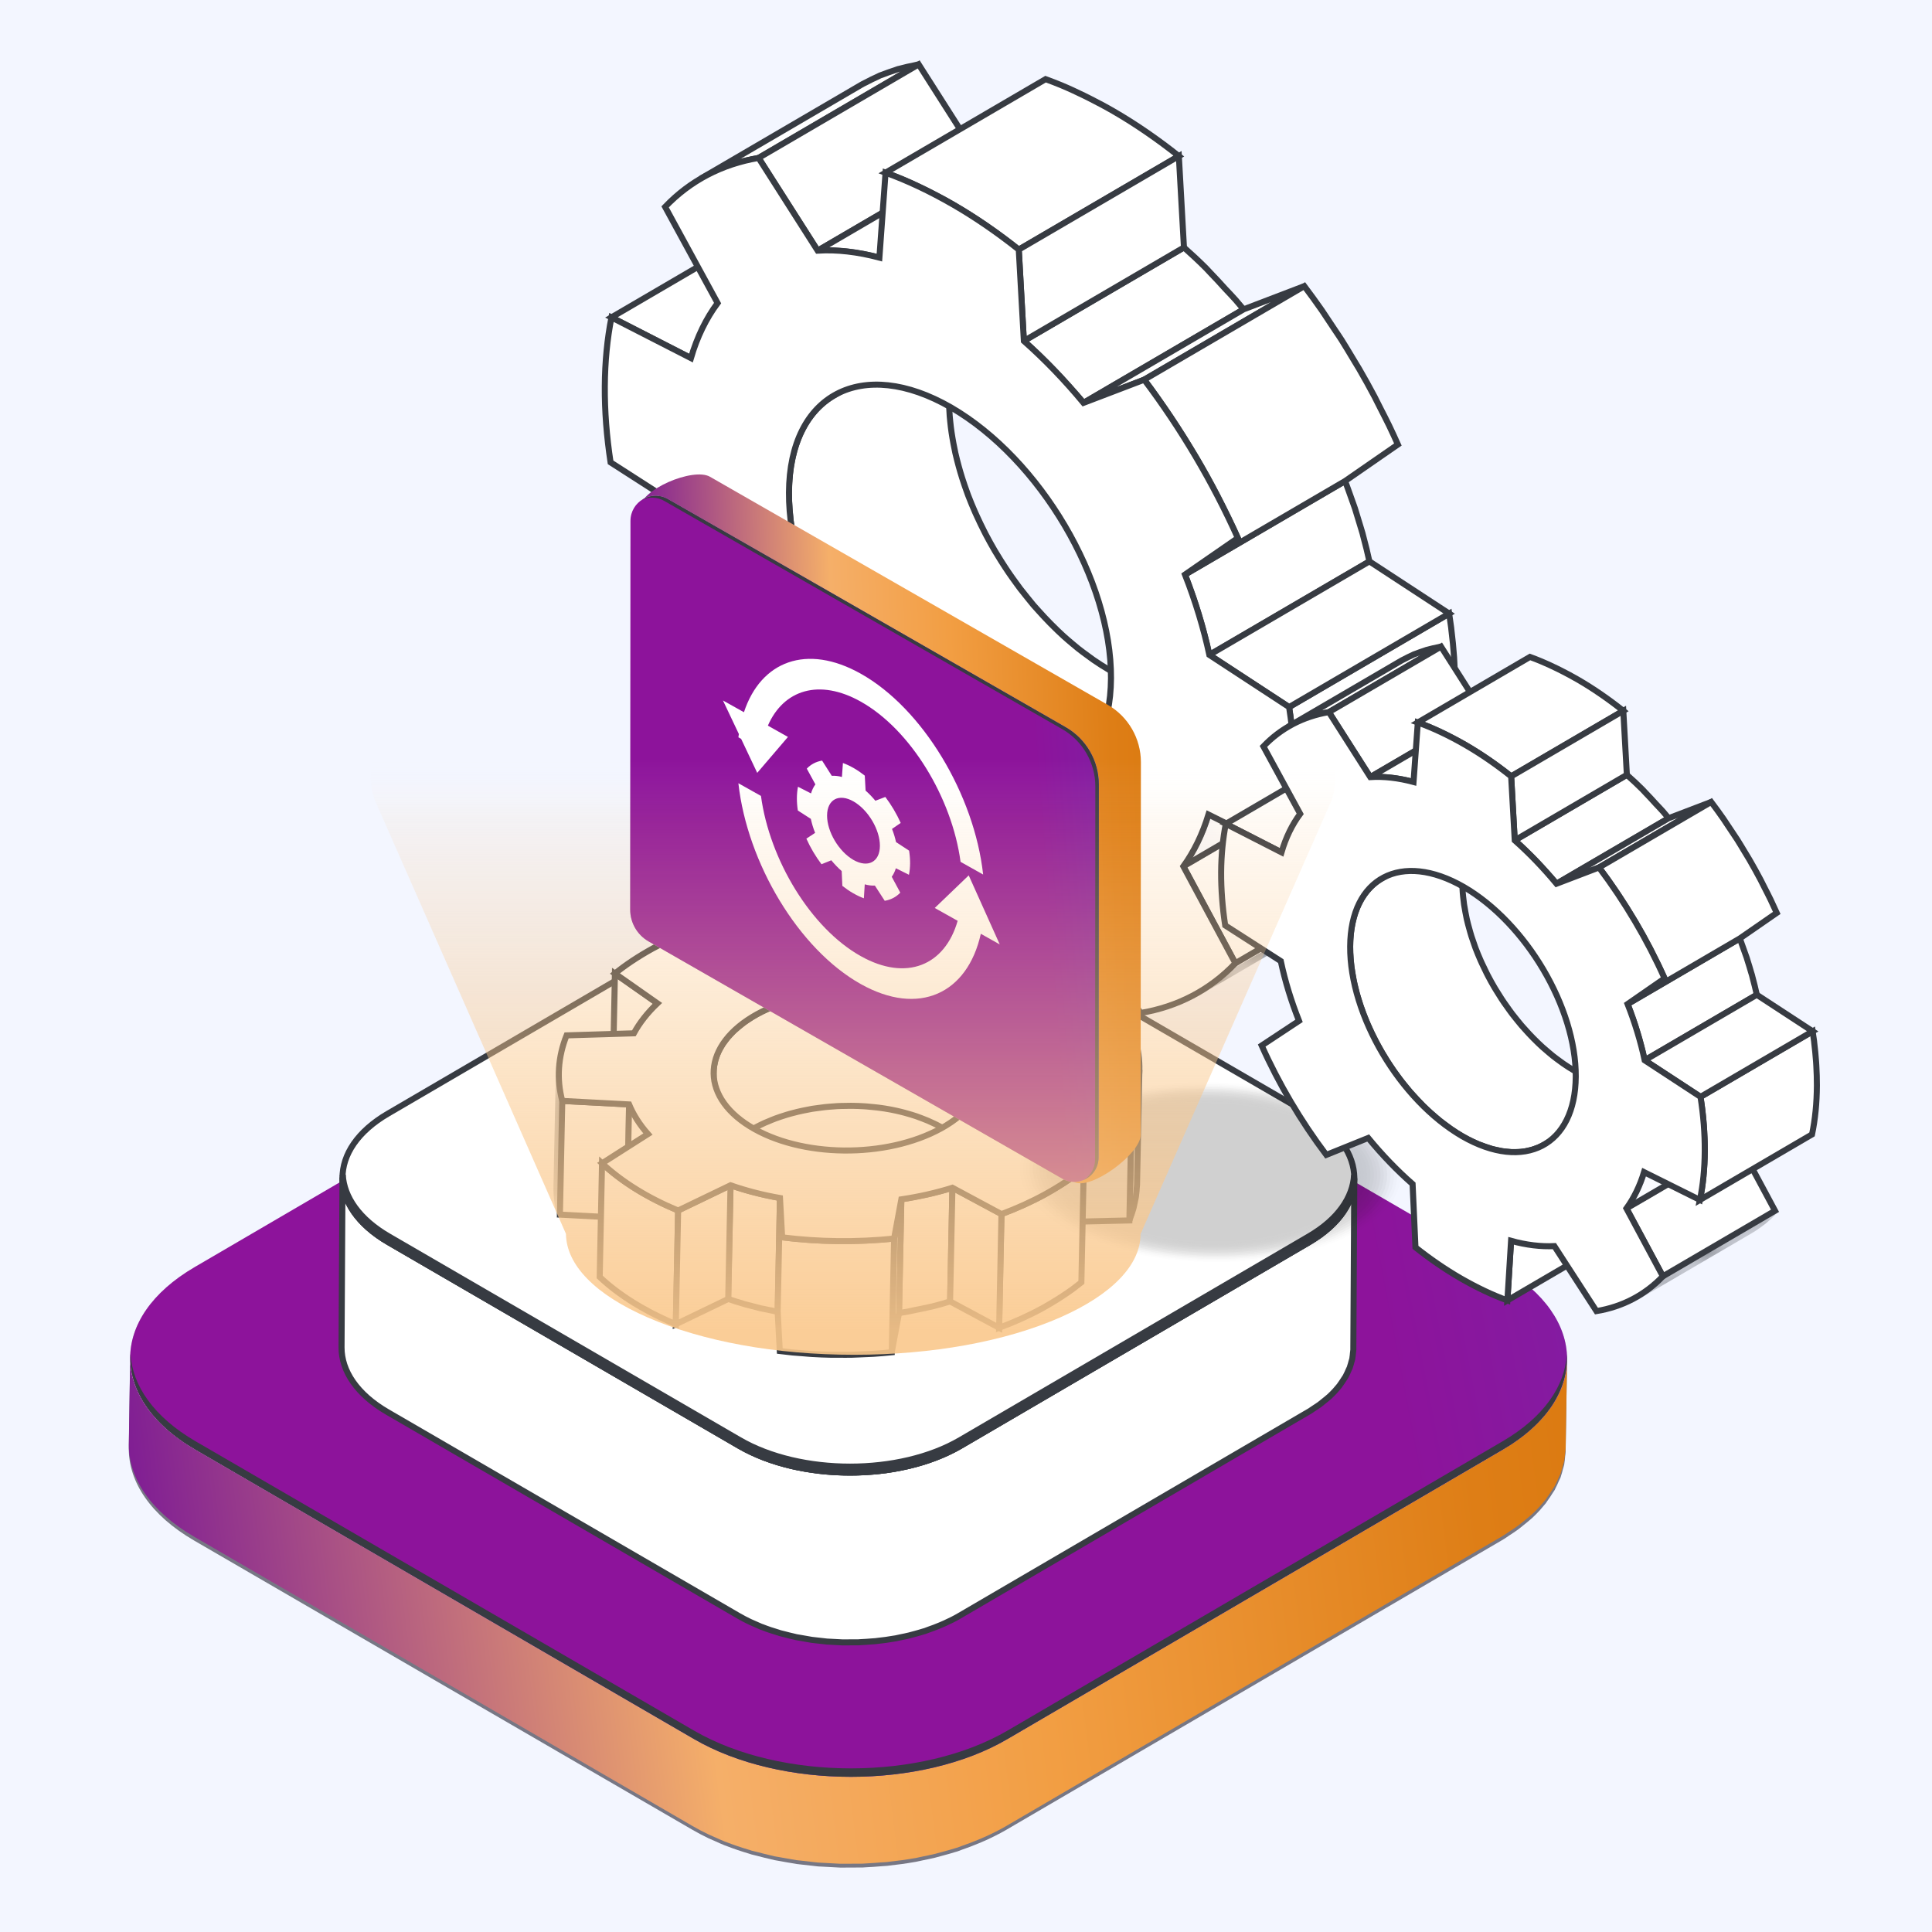 <svg width="64" height="64" viewBox="0 0 64 64" fill="none" xmlns="http://www.w3.org/2000/svg">
<rect width="64" height="64" fill="#F3F6FF"/>
<path d="M51.892 45.365C51.886 45.443 51.88 45.52 51.866 45.597C51.855 45.661 51.835 45.724 51.819 45.787C51.8 45.86 51.782 45.934 51.756 46.007C51.735 46.067 51.706 46.127 51.68 46.187C51.647 46.264 51.614 46.341 51.573 46.417C51.544 46.472 51.508 46.526 51.475 46.581C51.422 46.667 51.365 46.753 51.302 46.838C51.241 46.92 51.179 47.002 51.108 47.082C51.092 47.1 51.077 47.12 51.06 47.138C50.966 47.242 50.861 47.344 50.751 47.444C50.681 47.507 50.602 47.569 50.526 47.631C50.458 47.685 50.392 47.741 50.32 47.794C50.237 47.855 50.145 47.913 50.056 47.971C49.963 48.032 49.876 48.094 49.776 48.152L33.375 57.735C33.155 57.863 32.922 57.978 32.683 58.087C32.614 58.118 32.543 58.147 32.473 58.177C32.285 58.256 32.093 58.329 31.897 58.396C31.826 58.42 31.757 58.447 31.685 58.469C31.561 58.508 31.434 58.543 31.307 58.578C31.211 58.604 31.116 58.632 31.018 58.656C30.885 58.688 30.749 58.715 30.613 58.743C30.521 58.762 30.429 58.783 30.335 58.8C30.06 58.848 29.781 58.887 29.5 58.916C29.413 58.926 29.326 58.931 29.239 58.938C29.074 58.952 28.909 58.964 28.743 58.972C28.636 58.976 28.53 58.979 28.423 58.981C28.289 58.983 28.155 58.984 28.022 58.982C27.909 58.981 27.797 58.977 27.684 58.973C27.56 58.968 27.436 58.962 27.312 58.953C27.199 58.945 27.086 58.935 26.973 58.925C26.85 58.913 26.728 58.899 26.606 58.883C26.496 58.869 26.387 58.854 26.277 58.837C26.147 58.816 26.017 58.793 25.889 58.769C25.786 58.749 25.684 58.729 25.583 58.706C25.43 58.673 25.279 58.634 25.128 58.594C25.044 58.572 24.959 58.551 24.876 58.526C24.606 58.447 24.343 58.358 24.088 58.259C23.962 58.209 23.84 58.155 23.719 58.101C23.655 58.073 23.589 58.047 23.527 58.017C23.342 57.929 23.162 57.835 22.989 57.735L6.48 48.152C5.031 47.311 4.309 46.208 4.312 45.107L4.267 47.99C4.264 49.091 4.986 50.194 6.435 51.035L22.944 60.618C23.117 60.718 23.297 60.812 23.482 60.901C23.544 60.93 23.61 60.956 23.673 60.984C23.782 61.033 23.89 61.084 24.002 61.128C24.015 61.134 24.03 61.137 24.043 61.142C24.297 61.242 24.561 61.33 24.83 61.41C24.852 61.416 24.872 61.425 24.894 61.431C24.956 61.449 25.021 61.461 25.083 61.478C25.234 61.518 25.384 61.556 25.538 61.59C25.579 61.599 25.619 61.611 25.66 61.62C25.72 61.632 25.783 61.64 25.844 61.652C25.973 61.676 26.102 61.7 26.232 61.72C26.285 61.728 26.336 61.74 26.388 61.747C26.445 61.755 26.504 61.759 26.561 61.767C26.683 61.782 26.805 61.796 26.928 61.808C26.986 61.813 27.044 61.823 27.103 61.828C27.157 61.832 27.212 61.833 27.267 61.836C27.391 61.845 27.515 61.851 27.639 61.856C27.702 61.859 27.764 61.865 27.826 61.866C27.876 61.868 27.926 61.865 27.976 61.866C28.11 61.867 28.244 61.866 28.378 61.864C28.445 61.863 28.512 61.865 28.579 61.863C28.619 61.861 28.658 61.857 28.698 61.855C28.864 61.848 29.029 61.836 29.194 61.822C29.261 61.816 29.328 61.815 29.394 61.808C29.414 61.806 29.434 61.802 29.455 61.8C29.736 61.77 30.015 61.732 30.29 61.683C30.303 61.68 30.317 61.679 30.331 61.677C30.411 61.662 30.489 61.642 30.569 61.626C30.704 61.598 30.84 61.571 30.973 61.539C31.071 61.515 31.166 61.487 31.262 61.461C31.389 61.426 31.516 61.392 31.64 61.352C31.666 61.344 31.695 61.338 31.721 61.329C31.766 61.314 31.807 61.294 31.852 61.279C32.048 61.212 32.24 61.139 32.428 61.06C32.498 61.03 32.569 61.001 32.638 60.97C32.877 60.861 33.11 60.746 33.33 60.618L49.731 51.035C49.761 51.017 49.791 50.999 49.821 50.982C49.889 50.941 49.946 50.897 50.011 50.854C50.1 50.796 50.191 50.738 50.274 50.677C50.347 50.624 50.412 50.569 50.48 50.514C50.557 50.452 50.635 50.391 50.706 50.327C50.72 50.314 50.737 50.302 50.751 50.289C50.846 50.202 50.933 50.112 51.015 50.022C51.032 50.003 51.047 49.983 51.064 49.964C51.112 49.909 51.162 49.853 51.207 49.797C51.226 49.772 51.239 49.746 51.257 49.722C51.32 49.636 51.377 49.55 51.43 49.464C51.452 49.427 51.481 49.392 51.502 49.356C51.513 49.337 51.518 49.318 51.528 49.3C51.569 49.224 51.602 49.147 51.635 49.07C51.655 49.025 51.681 48.981 51.698 48.936C51.703 48.921 51.705 48.905 51.711 48.89C51.737 48.817 51.755 48.743 51.774 48.669C51.787 48.62 51.806 48.57 51.816 48.52C51.819 48.507 51.818 48.494 51.821 48.481C51.835 48.403 51.84 48.326 51.847 48.248C51.852 48.198 51.863 48.147 51.864 48.097C51.865 48.075 51.865 48.054 51.865 48.032L51.91 45.149C51.91 45.221 51.899 45.293 51.892 45.365Z" fill="#777784"/>
<path d="M51.892 45.238C51.886 45.315 51.88 45.393 51.866 45.47C51.855 45.533 51.835 45.596 51.819 45.659C51.8 45.733 51.782 45.807 51.756 45.88C51.735 45.94 51.706 46 51.68 46.06C51.647 46.136 51.614 46.213 51.573 46.289C51.544 46.344 51.508 46.399 51.475 46.453C51.422 46.54 51.365 46.626 51.302 46.711C51.241 46.793 51.179 46.874 51.108 46.954C51.092 46.973 51.077 46.992 51.06 47.011C50.966 47.115 50.861 47.217 50.751 47.316C50.681 47.38 50.602 47.441 50.526 47.503C50.458 47.558 50.392 47.614 50.32 47.667C50.237 47.728 50.145 47.785 50.056 47.844C49.963 47.904 49.876 47.966 49.776 48.025L33.375 57.608C33.155 57.736 32.922 57.851 32.683 57.959C32.614 57.991 32.543 58.02 32.473 58.05C32.285 58.128 32.093 58.202 31.897 58.269C31.826 58.293 31.757 58.319 31.685 58.342C31.561 58.381 31.434 58.416 31.307 58.45C31.211 58.477 31.116 58.505 31.018 58.529C30.885 58.561 30.749 58.588 30.613 58.616C30.521 58.634 30.429 58.656 30.335 58.672C30.06 58.721 29.781 58.76 29.5 58.789C29.413 58.798 29.326 58.804 29.239 58.811C29.074 58.825 28.909 58.837 28.743 58.844C28.636 58.849 28.53 58.851 28.423 58.853C28.289 58.856 28.155 58.857 28.022 58.855C27.909 58.854 27.797 58.85 27.684 58.846C27.56 58.841 27.436 58.834 27.312 58.826C27.199 58.818 27.086 58.808 26.973 58.797C26.85 58.785 26.728 58.772 26.606 58.756C26.496 58.742 26.387 58.727 26.277 58.709C26.147 58.689 26.017 58.666 25.889 58.641C25.786 58.622 25.684 58.602 25.583 58.579C25.43 58.545 25.279 58.507 25.128 58.467C25.044 58.445 24.959 58.423 24.876 58.399C24.606 58.32 24.343 58.231 24.088 58.132C23.962 58.082 23.84 58.028 23.719 57.974C23.655 57.946 23.589 57.92 23.527 57.89C23.342 57.802 23.162 57.708 22.989 57.608L6.48 48.025C5.031 47.184 4.309 46.081 4.312 44.979L4.267 47.863C4.264 48.964 4.986 50.067 6.435 50.908L22.944 60.491C23.117 60.591 23.297 60.685 23.482 60.773C23.544 60.803 23.61 60.829 23.673 60.857C23.782 60.906 23.89 60.956 24.002 61.001C24.015 61.006 24.03 61.01 24.043 61.015C24.297 61.115 24.561 61.203 24.83 61.282C24.852 61.289 24.872 61.298 24.894 61.304C24.956 61.322 25.021 61.334 25.083 61.35C25.234 61.391 25.384 61.429 25.538 61.463C25.579 61.472 25.619 61.484 25.66 61.493C25.72 61.505 25.783 61.513 25.844 61.525C25.973 61.549 26.102 61.572 26.232 61.593C26.285 61.601 26.336 61.612 26.388 61.62C26.445 61.628 26.504 61.632 26.561 61.639C26.683 61.655 26.805 61.669 26.928 61.681C26.986 61.686 27.044 61.696 27.103 61.7C27.157 61.705 27.212 61.705 27.267 61.709C27.391 61.718 27.515 61.724 27.639 61.729C27.702 61.732 27.764 61.738 27.826 61.739C27.876 61.74 27.926 61.738 27.976 61.739C28.11 61.74 28.244 61.739 28.378 61.737C28.445 61.735 28.512 61.738 28.579 61.736C28.619 61.734 28.658 61.73 28.698 61.728C28.864 61.72 29.029 61.708 29.194 61.694C29.261 61.689 29.328 61.688 29.394 61.681C29.414 61.679 29.434 61.675 29.455 61.672C29.736 61.643 30.015 61.605 30.29 61.556C30.303 61.553 30.317 61.552 30.331 61.55C30.411 61.535 30.489 61.515 30.569 61.499C30.704 61.471 30.84 61.444 30.973 61.412C31.071 61.388 31.166 61.36 31.262 61.334C31.389 61.299 31.516 61.264 31.64 61.225C31.666 61.217 31.695 61.211 31.721 61.202C31.766 61.187 31.807 61.167 31.852 61.152C32.048 61.085 32.24 61.012 32.428 60.933C32.498 60.903 32.569 60.874 32.638 60.843C32.877 60.734 33.11 60.619 33.33 60.491L49.731 50.908C49.761 50.89 49.791 50.872 49.821 50.854C49.889 50.813 49.946 50.769 50.011 50.727C50.1 50.669 50.191 50.611 50.274 50.55C50.347 50.497 50.412 50.441 50.48 50.387C50.557 50.325 50.635 50.263 50.706 50.2C50.72 50.187 50.737 50.175 50.751 50.162C50.846 50.074 50.933 49.985 51.015 49.894C51.032 49.876 51.047 49.856 51.064 49.837C51.112 49.782 51.162 49.726 51.207 49.67C51.226 49.645 51.239 49.619 51.257 49.594C51.32 49.509 51.377 49.423 51.43 49.337C51.452 49.3 51.481 49.265 51.502 49.228C51.513 49.21 51.518 49.191 51.528 49.173C51.569 49.097 51.602 49.02 51.635 48.943C51.655 48.898 51.681 48.854 51.698 48.809C51.703 48.794 51.705 48.778 51.711 48.763C51.737 48.69 51.755 48.616 51.774 48.542C51.787 48.492 51.806 48.443 51.816 48.393C51.819 48.38 51.818 48.367 51.821 48.353C51.835 48.276 51.84 48.199 51.847 48.121C51.852 48.07 51.863 48.02 51.864 47.97C51.865 47.948 51.865 47.926 51.865 47.905L51.91 45.021C51.91 45.094 51.899 45.166 51.892 45.238Z" fill="url(#paint0_linear_936_3027)"/>
<path d="M49.743 41.976C52.619 43.646 52.637 46.353 49.777 48.025L33.375 57.608C30.517 59.277 25.866 59.277 22.989 57.608L6.48 48.025C3.601 46.354 3.589 43.646 6.446 41.976L22.848 32.393C25.708 30.722 30.355 30.722 33.234 32.393L49.743 41.976Z" fill="url(#paint1_linear_936_3027)"/>
<path d="M49.743 41.976C52.619 43.646 52.637 46.353 49.777 48.025L33.375 57.608C30.517 59.277 25.866 59.277 22.989 57.608L6.48 48.025C3.601 46.354 3.589 43.646 6.446 41.976L22.848 32.393C25.708 30.722 30.355 30.722 33.234 32.393L49.743 41.976Z" fill="url(#paint2_linear_936_3027)"/>
<path d="M49.776 47.744L33.375 57.328C30.517 58.997 25.865 58.997 22.989 57.328L6.48 47.745C5.098 46.942 4.384 45.901 4.323 44.851C4.261 45.995 4.975 47.151 6.48 48.025L22.989 57.608C25.865 59.277 30.517 59.277 33.375 57.608L49.776 48.025C51.263 47.156 51.965 46.007 51.899 44.87C51.843 45.914 51.141 46.947 49.776 47.744Z" fill="#373B42"/>
<path d="M44.85 39.189C44.845 39.244 44.842 39.298 44.832 39.353C44.824 39.397 44.81 39.442 44.798 39.486C44.785 39.538 44.772 39.59 44.754 39.641C44.739 39.684 44.719 39.726 44.701 39.768C44.678 39.822 44.654 39.876 44.626 39.93C44.605 39.968 44.58 40.007 44.556 40.045C44.519 40.106 44.479 40.167 44.435 40.227C44.392 40.284 44.348 40.342 44.298 40.398C44.287 40.411 44.276 40.425 44.264 40.438C44.198 40.511 44.124 40.583 44.046 40.653C43.997 40.698 43.942 40.741 43.888 40.785C43.84 40.823 43.794 40.862 43.743 40.9C43.684 40.942 43.62 40.983 43.557 41.024C43.492 41.067 43.43 41.111 43.36 41.151L31.811 47.9C31.656 47.99 31.492 48.071 31.324 48.147C31.275 48.169 31.225 48.19 31.176 48.211C31.044 48.266 30.909 48.318 30.77 48.365C30.72 48.382 30.672 48.401 30.621 48.417C30.534 48.444 30.444 48.468 30.355 48.493C30.287 48.511 30.22 48.531 30.151 48.548C30.058 48.571 29.962 48.59 29.866 48.609C29.801 48.623 29.736 48.638 29.67 48.649C29.477 48.684 29.28 48.711 29.082 48.732C29.021 48.738 28.96 48.742 28.899 48.747C28.783 48.757 28.666 48.765 28.549 48.77C28.474 48.774 28.399 48.775 28.324 48.777C28.23 48.778 28.136 48.779 28.041 48.778C27.962 48.777 27.883 48.775 27.804 48.771C27.717 48.768 27.629 48.764 27.542 48.757C27.462 48.752 27.383 48.745 27.303 48.737C27.216 48.729 27.13 48.719 27.045 48.708C26.967 48.698 26.89 48.687 26.813 48.675C26.721 48.661 26.63 48.645 26.54 48.628C26.468 48.614 26.396 48.599 26.325 48.584C26.216 48.56 26.11 48.533 26.004 48.505C25.945 48.489 25.885 48.474 25.826 48.457C25.636 48.401 25.451 48.339 25.271 48.269C25.183 48.234 25.097 48.196 25.011 48.157C24.967 48.138 24.92 48.119 24.877 48.098C24.746 48.036 24.619 47.97 24.497 47.9L12.873 41.152C11.853 40.56 11.344 39.783 11.346 39.007L11.314 44.635C11.312 45.41 11.821 46.187 12.841 46.779L24.466 53.527C24.588 53.598 24.715 53.664 24.845 53.726C24.889 53.747 24.935 53.765 24.979 53.785C25.056 53.819 25.132 53.855 25.211 53.887C25.221 53.89 25.231 53.893 25.24 53.896C25.419 53.967 25.605 54.029 25.794 54.084C25.81 54.089 25.824 54.095 25.839 54.1C25.883 54.112 25.928 54.121 25.972 54.133C26.078 54.161 26.184 54.188 26.293 54.212C26.322 54.218 26.349 54.227 26.379 54.233C26.421 54.242 26.465 54.247 26.508 54.255C26.599 54.273 26.69 54.289 26.782 54.303C26.818 54.309 26.854 54.317 26.891 54.322C26.931 54.328 26.973 54.331 27.013 54.336C27.099 54.347 27.185 54.357 27.271 54.365C27.312 54.369 27.353 54.376 27.394 54.379C27.433 54.382 27.472 54.382 27.51 54.385C27.598 54.391 27.685 54.396 27.772 54.399C27.816 54.401 27.86 54.405 27.904 54.406C27.939 54.407 27.974 54.405 28.01 54.406C28.104 54.407 28.198 54.406 28.293 54.404C28.34 54.404 28.387 54.405 28.434 54.404C28.462 54.403 28.489 54.4 28.517 54.398C28.634 54.393 28.751 54.385 28.867 54.375C28.914 54.371 28.961 54.37 29.008 54.365C29.022 54.364 29.036 54.361 29.05 54.359C29.249 54.339 29.445 54.311 29.639 54.277C29.648 54.275 29.658 54.275 29.668 54.273C29.724 54.263 29.779 54.248 29.835 54.237C29.93 54.218 30.026 54.199 30.12 54.176C30.189 54.159 30.256 54.139 30.323 54.121C30.413 54.096 30.502 54.072 30.589 54.044C30.608 54.038 30.628 54.034 30.647 54.028C30.678 54.018 30.707 54.004 30.738 53.993C30.877 53.946 31.012 53.894 31.144 53.839C31.194 53.818 31.243 53.797 31.292 53.775C31.46 53.699 31.625 53.618 31.779 53.527L43.328 46.779C43.35 46.767 43.371 46.754 43.392 46.742C43.439 46.713 43.48 46.682 43.525 46.652C43.588 46.611 43.653 46.57 43.711 46.528C43.762 46.49 43.808 46.451 43.856 46.412C43.91 46.369 43.965 46.326 44.015 46.281C44.025 46.272 44.037 46.263 44.047 46.254C44.113 46.192 44.174 46.129 44.232 46.066C44.244 46.052 44.255 46.039 44.267 46.025C44.301 45.986 44.336 45.947 44.367 45.907C44.381 45.89 44.39 45.872 44.403 45.855C44.447 45.794 44.487 45.734 44.525 45.673C44.54 45.647 44.561 45.623 44.575 45.597C44.583 45.584 44.587 45.57 44.594 45.557C44.623 45.504 44.646 45.45 44.669 45.396C44.683 45.364 44.701 45.333 44.713 45.301C44.717 45.291 44.719 45.28 44.722 45.269C44.741 45.217 44.753 45.165 44.767 45.114C44.776 45.078 44.79 45.044 44.797 45.009C44.799 44.999 44.798 44.99 44.8 44.981C44.81 44.926 44.814 44.871 44.819 44.817C44.822 44.781 44.83 44.746 44.831 44.71C44.831 44.695 44.831 44.68 44.831 44.665L44.863 39.037C44.863 39.088 44.855 39.139 44.85 39.189Z" fill="white" stroke="#373B42" stroke-width="0.2"/>
<path d="M43.337 36.892C45.362 38.068 45.374 39.975 43.36 41.151L31.811 47.9C29.799 49.075 26.523 49.075 24.498 47.9L12.873 41.152C10.846 39.975 10.837 38.068 12.849 36.892L24.398 30.145C26.412 28.968 29.684 28.968 31.712 30.145L43.337 36.892Z" fill="white" stroke="#373B42" stroke-width="0.2"/>
<path d="M43.361 40.954L31.811 47.702C29.799 48.878 26.523 48.878 24.498 47.702L12.873 40.954C11.9 40.389 11.397 39.656 11.354 38.917C11.31 39.722 11.813 40.537 12.873 41.152L24.498 47.9C26.523 49.075 29.799 49.075 31.811 47.9L43.361 41.152C44.407 40.54 44.901 39.731 44.855 38.93C44.815 39.665 44.321 40.393 43.361 40.954Z" fill="white" stroke="#373B42" stroke-width="0.2"/>
<path d="M34.761 33.379L34.684 37.146L36.22 36.193L36.298 32.426L34.761 33.379Z" fill="white" stroke="#373B42" stroke-width="0.2"/>
<path d="M20.37 32.249L20.293 36.016L21.7 37.002L21.777 33.236L20.37 32.249Z" fill="white" stroke="#373B42" stroke-width="0.2"/>
<path d="M30.887 33.388C30.933 33.408 30.977 33.431 31.021 33.453C31.054 33.468 31.087 33.484 31.119 33.5C31.222 33.553 31.322 33.608 31.418 33.668C31.723 33.857 31.969 34.066 32.157 34.288C32.469 34.658 32.62 35.063 32.612 35.468L32.535 39.234C32.548 38.586 32.154 37.938 31.341 37.434C31.245 37.375 31.144 37.319 31.041 37.266C31.01 37.25 30.977 37.235 30.944 37.219C30.877 37.186 30.808 37.155 30.738 37.125C30.669 37.096 30.598 37.068 30.526 37.041C30.466 37.019 30.407 36.996 30.346 36.975C30.297 36.959 30.248 36.943 30.199 36.928C30.122 36.905 30.045 36.882 29.966 36.861C29.926 36.85 29.886 36.84 29.845 36.83C29.744 36.805 29.641 36.782 29.537 36.762C29.519 36.759 29.502 36.755 29.485 36.752C29.363 36.729 29.24 36.71 29.116 36.694C29.084 36.69 29.052 36.687 29.02 36.683C28.918 36.671 28.816 36.661 28.713 36.653C28.685 36.651 28.658 36.648 28.63 36.647C28.504 36.639 28.378 36.634 28.251 36.632C28.221 36.631 28.191 36.632 28.162 36.632C28.062 36.632 27.963 36.633 27.863 36.637C27.82 36.638 27.777 36.64 27.734 36.642C27.645 36.647 27.556 36.654 27.467 36.662C27.42 36.666 27.373 36.669 27.326 36.675C27.249 36.683 27.172 36.694 27.095 36.705C27.032 36.713 26.968 36.721 26.906 36.731C26.86 36.739 26.816 36.749 26.771 36.757C26.651 36.779 26.532 36.804 26.415 36.832C26.348 36.848 26.282 36.865 26.216 36.883C26.164 36.897 26.112 36.911 26.061 36.927C25.983 36.95 25.908 36.975 25.832 37.001C25.785 37.018 25.737 37.033 25.69 37.051C25.609 37.081 25.53 37.114 25.452 37.148C25.413 37.164 25.373 37.179 25.335 37.196C25.221 37.249 25.108 37.304 25 37.363C24.895 37.421 24.799 37.482 24.705 37.544C24.681 37.56 24.658 37.576 24.635 37.592C24.585 37.627 24.541 37.663 24.494 37.698C24.425 37.752 24.36 37.806 24.298 37.862C24.26 37.897 24.222 37.931 24.186 37.967C24.152 38.001 24.119 38.036 24.087 38.072C24.047 38.116 24.009 38.161 23.974 38.207C23.953 38.235 23.931 38.262 23.912 38.29C23.871 38.347 23.834 38.405 23.801 38.463C23.791 38.48 23.78 38.496 23.771 38.513C23.731 38.588 23.698 38.663 23.669 38.739C23.663 38.757 23.658 38.775 23.652 38.793C23.631 38.854 23.614 38.916 23.601 38.978C23.596 38.998 23.592 39.017 23.588 39.036C23.574 39.116 23.565 39.195 23.563 39.275L23.641 35.508C23.641 35.502 23.641 35.495 23.641 35.488C23.643 35.428 23.649 35.367 23.658 35.307C23.66 35.295 23.663 35.282 23.666 35.27C23.669 35.251 23.674 35.231 23.678 35.212C23.684 35.184 23.688 35.155 23.696 35.127C23.705 35.093 23.718 35.06 23.729 35.026C23.735 35.008 23.74 34.991 23.747 34.973C23.75 34.964 23.752 34.955 23.755 34.946C23.78 34.884 23.808 34.823 23.84 34.762C23.842 34.757 23.846 34.752 23.849 34.747C23.858 34.73 23.869 34.714 23.878 34.697C23.902 34.655 23.925 34.613 23.953 34.571C23.964 34.555 23.978 34.539 23.989 34.523C24.008 34.496 24.03 34.468 24.051 34.441C24.07 34.417 24.085 34.392 24.105 34.369C24.123 34.347 24.146 34.327 24.165 34.305C24.196 34.27 24.229 34.235 24.264 34.2C24.282 34.182 24.296 34.164 24.315 34.146C24.333 34.129 24.356 34.113 24.375 34.096C24.437 34.04 24.503 33.985 24.572 33.932C24.596 33.913 24.615 33.894 24.64 33.876C24.663 33.859 24.688 33.843 24.712 33.826C24.735 33.81 24.759 33.794 24.783 33.778C24.876 33.716 24.973 33.655 25.077 33.597C25.186 33.537 25.298 33.482 25.413 33.43C25.451 33.413 25.491 33.398 25.529 33.381C25.608 33.348 25.686 33.315 25.767 33.284C25.814 33.267 25.862 33.251 25.91 33.235C25.985 33.209 26.061 33.184 26.138 33.16C26.189 33.145 26.241 33.131 26.293 33.117C26.334 33.105 26.375 33.092 26.416 33.082C26.441 33.075 26.468 33.072 26.493 33.066C26.61 33.038 26.728 33.013 26.848 32.991C26.88 32.985 26.911 32.976 26.943 32.971C26.957 32.968 26.97 32.967 26.983 32.965C27.046 32.955 27.109 32.947 27.172 32.938C27.232 32.93 27.291 32.92 27.351 32.913C27.369 32.911 27.386 32.91 27.404 32.908C27.451 32.903 27.498 32.9 27.545 32.895C27.601 32.891 27.657 32.884 27.714 32.88C27.746 32.878 27.779 32.878 27.812 32.876C27.855 32.874 27.898 32.872 27.941 32.87C27.977 32.869 28.012 32.867 28.048 32.866C28.112 32.864 28.175 32.865 28.239 32.865C28.269 32.865 28.299 32.865 28.329 32.865C28.34 32.865 28.352 32.865 28.364 32.865C28.465 32.867 28.566 32.871 28.667 32.877C28.68 32.878 28.694 32.879 28.707 32.88C28.735 32.882 28.763 32.885 28.791 32.887C28.848 32.891 28.905 32.895 28.962 32.9C29.008 32.905 29.052 32.911 29.097 32.916C29.129 32.92 29.161 32.923 29.193 32.928C29.214 32.93 29.234 32.932 29.254 32.935C29.353 32.949 29.451 32.964 29.548 32.982C29.552 32.983 29.557 32.984 29.562 32.985C29.579 32.988 29.596 32.992 29.614 32.996C29.692 33.011 29.77 33.026 29.846 33.044C29.872 33.05 29.897 33.057 29.923 33.063C29.963 33.073 30.003 33.084 30.044 33.095C30.082 33.105 30.121 33.113 30.158 33.124C30.198 33.136 30.237 33.15 30.276 33.162C30.326 33.177 30.375 33.192 30.423 33.209C30.447 33.217 30.472 33.223 30.496 33.232C30.533 33.245 30.567 33.261 30.603 33.274C30.675 33.301 30.746 33.329 30.816 33.359C30.839 33.369 30.864 33.377 30.887 33.388Z" fill="white" stroke="#373B42" stroke-width="0.2"/>
<path d="M37.612 36.298C37.623 36.259 37.632 36.22 37.642 36.181C37.661 36.101 37.678 36.022 37.692 35.942C37.699 35.903 37.706 35.863 37.711 35.823C37.723 35.734 37.731 35.646 37.736 35.557C37.738 35.52 37.742 35.482 37.743 35.445L37.666 39.211C37.666 39.226 37.665 39.24 37.665 39.255C37.664 39.278 37.66 39.3 37.658 39.324C37.654 39.412 37.646 39.501 37.634 39.589C37.632 39.606 37.632 39.623 37.629 39.639C37.626 39.663 37.619 39.686 37.615 39.709C37.601 39.788 37.584 39.868 37.565 39.947C37.559 39.971 37.556 39.996 37.549 40.02C37.545 40.035 37.539 40.05 37.535 40.064C37.508 40.158 37.477 40.251 37.442 40.344C37.435 40.363 37.431 40.383 37.423 40.401C37.42 40.41 37.416 40.42 37.413 40.429L37.49 36.662C37.501 36.635 37.509 36.606 37.519 36.579C37.554 36.485 37.586 36.392 37.612 36.298Z" fill="white" stroke="#373B42" stroke-width="0.2"/>
<path d="M35.273 36.713L35.196 40.48L37.412 40.429L37.49 36.662L35.273 36.713Z" fill="white" stroke="#373B42" stroke-width="0.2"/>
<mask id="mask0_936_3027" style="mask-type:luminance" maskUnits="userSpaceOnUse" x="18" y="35" width="1" height="6">
<path d="M18.512 35.532L18.434 39.299C18.428 39.612 18.466 39.926 18.548 40.236L18.626 36.469C18.543 36.159 18.505 35.846 18.512 35.532Z" fill="white" stroke="white" stroke-width="0.2"/>
</mask>
<g mask="url(#mask0_936_3027)">
<path d="M18.512 35.532L18.434 39.299C18.428 39.612 18.466 39.926 18.548 40.236L18.626 36.469C18.543 36.159 18.505 35.846 18.512 35.532Z" fill="white" stroke="#373B42" stroke-width="0.2"/>
</g>
<path d="M18.626 36.469L18.548 40.236L20.762 40.352L20.839 36.585L18.626 36.469Z" fill="white" stroke="#373B42" stroke-width="0.2"/>
<path d="M34.88 37.301C34.942 37.225 34.999 37.148 35.053 37.07C35.07 37.045 35.089 37.021 35.105 36.996C35.167 36.902 35.224 36.809 35.273 36.713L35.196 40.48C35.146 40.575 35.09 40.669 35.028 40.762C35.024 40.769 35.021 40.776 35.016 40.782C35.004 40.801 34.988 40.818 34.976 40.836C34.922 40.914 34.864 40.991 34.802 41.067C34.79 41.083 34.78 41.099 34.767 41.115C34.755 41.128 34.741 41.141 34.729 41.155C34.635 41.264 34.536 41.373 34.426 41.479L34.504 37.712C34.614 37.607 34.712 37.498 34.806 37.389C34.831 37.36 34.856 37.33 34.88 37.301Z" fill="white" stroke="#373B42" stroke-width="0.2"/>
<mask id="mask1_936_3027" style="mask-type:luminance" maskUnits="userSpaceOnUse" x="20" y="36" width="2" height="6">
<path d="M20.839 36.585L20.762 40.352C20.902 40.69 21.11 41.019 21.388 41.334L21.465 37.567C21.187 37.253 20.979 36.923 20.839 36.585Z" fill="white" stroke="white" stroke-width="0.2"/>
</mask>
<g mask="url(#mask1_936_3027)">
<path d="M20.839 36.585L20.762 40.352C20.902 40.69 21.11 41.019 21.388 41.334L21.465 37.567C21.187 37.253 20.979 36.923 20.839 36.585Z" fill="white" stroke="#373B42" stroke-width="0.2"/>
</g>
<path d="M30.836 39.538C31.078 39.48 31.317 39.419 31.55 39.345L31.473 43.112C31.279 43.173 31.082 43.228 30.882 43.278C30.842 43.288 30.799 43.294 30.759 43.304C30.617 43.338 30.472 43.366 30.328 43.394C30.227 43.414 30.129 43.44 30.027 43.457C29.945 43.471 29.863 43.484 29.781 43.497L29.858 39.73C30.043 39.703 30.223 39.664 30.405 39.628C30.549 39.599 30.694 39.571 30.836 39.538Z" fill="white" stroke="#373B42" stroke-width="0.2"/>
<path d="M24.848 39.463C24.953 39.492 25.06 39.519 25.167 39.545C25.223 39.558 25.278 39.572 25.334 39.584C25.428 39.605 25.522 39.624 25.618 39.643C25.691 39.657 25.764 39.673 25.837 39.685L25.76 43.452C25.729 43.446 25.697 43.441 25.666 43.435C25.623 43.427 25.582 43.417 25.54 43.409C25.445 43.391 25.35 43.372 25.256 43.351C25.234 43.346 25.211 43.342 25.188 43.337C25.155 43.329 25.123 43.319 25.09 43.311C24.982 43.285 24.876 43.258 24.77 43.229C24.739 43.221 24.707 43.214 24.676 43.205C24.656 43.199 24.637 43.192 24.617 43.186C24.45 43.138 24.284 43.086 24.123 43.03L24.2 39.263C24.362 39.32 24.527 39.371 24.694 39.42C24.745 39.435 24.796 39.449 24.848 39.463Z" fill="white" stroke="#373B42" stroke-width="0.2"/>
<path d="M35.209 39.21C35.353 39.117 35.492 39.023 35.622 38.928C35.718 38.857 35.81 38.785 35.9 38.713L35.822 42.48C35.734 42.551 35.642 42.622 35.546 42.693C35.546 42.693 35.545 42.694 35.545 42.694C35.415 42.789 35.276 42.883 35.132 42.976C35.096 42.999 35.059 43.023 35.022 43.046C34.873 43.139 34.719 43.232 34.553 43.324C34.324 43.45 34.088 43.567 33.845 43.678C33.602 43.788 33.353 43.89 33.097 43.985L33.175 40.219C33.685 40.028 34.172 39.809 34.63 39.557C34.797 39.465 34.95 39.373 35.099 39.279C35.136 39.256 35.173 39.233 35.209 39.21Z" fill="white" stroke="#373B42" stroke-width="0.2"/>
<path d="M31.55 39.345L31.473 43.112L33.098 43.985L33.175 40.219L31.55 39.345Z" fill="white" stroke="#373B42" stroke-width="0.2"/>
<path d="M21.071 39.391C21.23 39.489 21.395 39.582 21.563 39.672C21.596 39.69 21.628 39.708 21.662 39.725C21.826 39.811 21.994 39.892 22.165 39.97C22.263 40.014 22.361 40.057 22.461 40.099C22.462 40.099 22.463 40.1 22.464 40.1L22.387 43.867C22.297 43.83 22.209 43.792 22.122 43.753C22.11 43.747 22.1 43.741 22.088 43.736C21.916 43.659 21.748 43.577 21.584 43.492C21.551 43.474 21.518 43.456 21.485 43.439C21.317 43.349 21.152 43.256 20.993 43.157C20.778 43.023 20.576 42.885 20.387 42.742C20.199 42.599 20.025 42.452 19.866 42.302L19.943 38.536C20.262 38.836 20.64 39.123 21.071 39.391Z" fill="white" stroke="#373B42" stroke-width="0.2"/>
<path d="M22.464 40.1L22.387 43.867L24.123 43.03L24.2 39.263L22.464 40.1Z" fill="white" stroke="#373B42" stroke-width="0.2"/>
<path d="M29.618 41.029L29.54 44.796L29.781 43.497L29.858 39.73L29.618 41.029Z" fill="white" stroke="#373B42" stroke-width="0.2"/>
<path d="M26.703 41.065C26.764 41.07 26.823 41.075 26.883 41.079C27.156 41.097 27.429 41.107 27.703 41.111C27.767 41.112 27.831 41.111 27.896 41.111C28.112 41.112 28.328 41.108 28.543 41.1C28.634 41.097 28.725 41.093 28.816 41.088C29.084 41.074 29.352 41.057 29.618 41.029L29.541 44.796C29.341 44.816 29.141 44.833 28.94 44.846C28.873 44.85 28.806 44.851 28.739 44.855C28.648 44.86 28.557 44.863 28.466 44.867C28.386 44.87 28.306 44.875 28.225 44.877C28.09 44.88 27.954 44.878 27.819 44.878C27.754 44.877 27.69 44.879 27.626 44.878C27.599 44.877 27.573 44.879 27.547 44.878C27.328 44.874 27.11 44.865 26.893 44.852C26.864 44.851 26.835 44.847 26.806 44.846C26.746 44.842 26.686 44.836 26.626 44.831C26.501 44.822 26.375 44.814 26.251 44.802C26.111 44.788 25.971 44.773 25.832 44.755L25.761 43.452L25.838 39.685L25.91 40.989C26.172 41.022 26.437 41.045 26.703 41.065Z" fill="white" stroke="#373B42" stroke-width="0.2"/>
<path d="M35.182 31.585C35.608 31.85 35.977 32.131 36.297 32.426L34.761 33.379C35.062 33.712 35.283 34.063 35.426 34.422L37.632 34.523C37.819 35.231 37.772 35.959 37.49 36.662L35.274 36.713C35.092 37.06 34.833 37.395 34.504 37.712L35.9 38.713C35.54 39.005 35.126 39.283 34.63 39.557C34.172 39.809 33.685 40.028 33.175 40.219L31.55 39.346C31.008 39.516 30.441 39.643 29.858 39.73L29.618 41.029C28.385 41.156 27.123 41.141 25.91 40.989L25.838 39.686C25.27 39.587 24.72 39.445 24.2 39.264L22.464 40.1C21.969 39.895 21.502 39.659 21.071 39.391C20.64 39.123 20.262 38.836 19.943 38.536L21.465 37.567C21.187 37.253 20.979 36.923 20.839 36.586L18.626 36.469C18.434 35.749 18.483 35.01 18.769 34.298L20.997 34.23C21.184 33.886 21.445 33.551 21.777 33.236L20.37 32.249C20.726 31.962 21.134 31.689 21.624 31.418C22.074 31.171 22.553 30.954 23.054 30.766L24.651 31.646C25.225 31.463 25.829 31.328 26.448 31.237L26.663 29.944C27.877 29.82 29.121 29.834 30.318 29.985L30.363 31.282C30.969 31.384 31.552 31.534 32.102 31.728L33.815 30.885C34.299 31.088 34.758 31.322 35.182 31.585ZM25.078 33.597C23.261 34.603 23.151 36.264 24.835 37.308C26.517 38.351 29.345 38.385 31.176 37.379C32.992 36.373 33.102 34.712 31.418 33.668C29.74 32.625 26.907 32.592 25.078 33.597Z" fill="white" stroke="#373B42" stroke-width="0.2"/>
<g opacity="0.2">
<path opacity="0.037" d="M46.395 38.961C46.428 37.32 43.63 35.932 40.145 35.862C36.661 35.791 33.809 37.065 33.777 38.706C33.744 40.347 36.542 41.735 40.026 41.806C43.511 41.876 46.362 40.602 46.395 38.961Z" fill="#141414"/>
<path opacity="0.074" d="M46.284 38.959C46.317 37.346 43.568 35.983 40.144 35.914C36.721 35.845 33.919 37.096 33.887 38.708C33.855 40.321 36.604 41.684 40.027 41.754C43.451 41.823 46.252 40.572 46.284 38.959Z" fill="#141414"/>
<path opacity="0.111" d="M46.174 38.957C46.206 37.373 43.506 36.034 40.143 35.966C36.781 35.898 34.03 37.127 33.998 38.711C33.966 40.294 36.666 41.633 40.029 41.701C43.391 41.769 46.142 40.541 46.174 38.957Z" fill="#141414"/>
<path opacity="0.148" d="M46.063 38.955C46.094 37.399 43.443 36.085 40.142 36.018C36.841 35.951 34.139 37.158 34.108 38.713C34.077 40.268 36.728 41.583 40.029 41.649C43.331 41.716 46.032 40.51 46.063 38.955Z" fill="#141414"/>
<path opacity="0.185" d="M45.953 38.952C45.983 37.426 43.381 36.136 40.141 36.07C36.901 36.005 34.25 37.189 34.219 38.715C34.189 40.241 36.79 41.532 40.031 41.597C43.271 41.663 45.922 40.478 45.953 38.952Z" fill="#141414"/>
<path opacity="0.222" d="M45.842 38.95C45.872 37.453 43.319 36.187 40.14 36.122C36.961 36.058 34.36 37.22 34.33 38.717C34.3 40.215 36.853 41.481 40.032 41.545C43.211 41.609 45.812 40.448 45.842 38.95Z" fill="#141414"/>
<path opacity="0.259" d="M45.731 38.948C45.761 37.479 43.257 36.237 40.139 36.174C37.021 36.111 34.47 37.251 34.44 38.719C34.411 40.188 36.915 41.43 40.033 41.493C43.151 41.556 45.702 40.416 45.731 38.948Z" fill="#141414"/>
<path opacity="0.296" d="M45.621 38.946C45.65 37.505 43.195 36.288 40.138 36.226C37.081 36.164 34.58 37.282 34.551 38.722C34.522 40.162 36.977 41.379 40.034 41.441C43.091 41.503 45.592 40.385 45.621 38.946Z" fill="#141414"/>
<path opacity="0.333" d="M45.51 38.943C45.538 37.532 43.133 36.339 40.137 36.279C37.141 36.218 34.69 37.313 34.662 38.724C34.633 40.135 37.039 41.328 40.035 41.389C43.031 41.45 45.482 40.355 45.51 38.943Z" fill="#141414"/>
<path opacity="0.37" d="M45.4 38.941C45.427 37.559 43.071 36.39 40.136 36.331C37.202 36.271 34.8 37.344 34.773 38.726C34.745 40.109 37.101 41.277 40.036 41.337C42.971 41.396 45.372 40.323 45.4 38.941Z" fill="#141414"/>
<path opacity="0.407" d="M45.289 38.939C45.316 37.585 43.008 36.441 40.135 36.383C37.261 36.325 34.91 37.375 34.883 38.728C34.856 40.082 37.163 41.227 40.037 41.285C42.91 41.343 45.262 40.292 45.289 38.939Z" fill="#141414"/>
<path opacity="0.444" d="M45.178 38.937C45.205 37.612 42.946 36.492 40.134 36.435C37.321 36.378 35.02 37.406 34.993 38.731C34.967 40.056 37.225 41.176 40.038 41.233C42.85 41.289 45.152 40.261 45.178 38.937Z" fill="#141414"/>
<path opacity="0.481" d="M45.068 38.934C45.093 37.638 42.884 36.543 40.133 36.487C37.381 36.431 35.13 37.437 35.104 38.733C35.078 40.029 37.288 41.125 40.039 41.181C42.79 41.236 45.042 40.231 45.068 38.934Z" fill="#141414"/>
<path opacity="0.518" d="M44.957 38.932C44.983 37.665 42.822 36.593 40.132 36.539C37.442 36.485 35.24 37.468 35.215 38.735C35.19 40.002 37.35 41.074 40.04 41.128C42.73 41.183 44.932 40.199 44.957 38.932Z" fill="#141414"/>
<path opacity="0.556" d="M44.846 38.93C44.871 37.691 42.76 36.644 40.131 36.591C37.502 36.538 35.35 37.499 35.325 38.737C35.301 39.976 37.412 41.023 40.041 41.076C42.67 41.129 44.822 40.168 44.846 38.93Z" fill="#141414"/>
<path opacity="0.593" d="M44.736 38.928C44.76 37.718 42.698 36.695 40.13 36.643C37.562 36.592 35.46 37.53 35.436 38.74C35.412 39.95 37.474 40.972 40.042 41.024C42.61 41.076 44.712 40.138 44.736 38.928Z" fill="#141414"/>
<path opacity="0.63" d="M44.623 38.924C44.6 40.105 42.548 41.021 40.041 40.971C37.534 40.92 35.521 39.922 35.545 38.741C35.568 37.56 37.62 36.644 40.127 36.694C42.634 36.745 44.647 37.743 44.623 38.924Z" fill="#141414"/>
<path opacity="0.667" d="M44.513 38.922C44.49 40.074 42.488 40.968 40.042 40.919C37.596 40.869 35.632 39.895 35.656 38.743C35.678 37.591 37.68 36.697 40.126 36.746C42.572 36.796 44.536 37.77 44.513 38.922Z" fill="#141414"/>
<path opacity="0.704" d="M44.402 38.92C44.379 40.043 42.428 40.915 40.043 40.867C37.658 40.818 35.743 39.869 35.766 38.745C35.788 37.622 37.74 36.75 40.125 36.798C42.509 36.847 44.424 37.796 44.402 38.92Z" fill="#141414"/>
<path opacity="0.741" d="M44.291 38.917C44.27 40.012 42.368 40.861 40.044 40.814C37.721 40.767 35.855 39.842 35.877 38.747C35.899 37.653 37.8 36.803 40.124 36.85C42.447 36.897 44.313 37.823 44.291 38.917Z" fill="#141414"/>
<path opacity="0.778" d="M44.181 38.915C44.16 39.981 42.308 40.808 40.045 40.762C37.783 40.717 35.966 39.816 35.987 38.75C36.009 37.684 37.86 36.857 40.123 36.903C42.385 36.948 44.202 37.849 44.181 38.915Z" fill="#141414"/>
<path opacity="0.815" d="M44.07 38.913C44.049 39.95 42.248 40.755 40.047 40.71C37.845 40.666 36.077 39.789 36.098 38.752C36.119 37.715 37.92 36.91 40.122 36.955C42.323 36.999 44.091 37.876 44.07 38.913Z" fill="#141414"/>
<path opacity="0.852" d="M43.96 38.911C43.939 39.919 42.188 40.701 40.047 40.658C37.907 40.615 36.188 39.762 36.208 38.754C36.229 37.746 37.98 36.964 40.121 37.007C42.261 37.05 43.98 37.903 43.96 38.911Z" fill="#141414"/>
<path opacity="0.889" d="M43.849 38.908C43.83 39.888 42.128 40.648 40.049 40.606C37.969 40.564 36.3 39.736 36.319 38.756C36.339 37.777 38.04 37.017 40.12 37.059C42.199 37.101 43.869 37.929 43.849 38.908Z" fill="#141414"/>
<path opacity="0.926" d="M43.739 38.906C43.719 39.857 42.068 40.595 40.05 40.554C38.032 40.513 36.411 39.709 36.43 38.759C36.449 37.808 38.1 37.07 40.119 37.111C42.137 37.152 43.758 37.956 43.739 38.906Z" fill="#141414"/>
<path opacity="0.963" d="M43.628 38.904C43.609 39.826 42.008 40.541 40.05 40.502C38.093 40.462 36.522 39.683 36.54 38.761C36.559 37.839 38.16 37.124 40.117 37.163C42.075 37.203 43.646 37.982 43.628 38.904Z" fill="#141414"/>
<path d="M43.517 38.902C43.499 39.795 41.948 40.488 40.052 40.45C38.156 40.411 36.633 39.656 36.651 38.763C36.669 37.87 38.22 37.177 40.117 37.215C42.013 37.254 43.535 38.009 43.517 38.902Z" fill="#141414"/>
</g>
<path d="M22.888 11.862L28.191 8.764L25.557 7.416L20.254 10.514L22.888 11.862Z" fill="white" stroke="#373B42" stroke-width="0.2"/>
<path d="M33.57 33.05L38.873 29.952L39.046 27.134L33.743 30.233L33.57 33.05Z" fill="white" stroke="#373B42" stroke-width="0.2"/>
<path d="M26.198 17.299C26.187 17.217 26.182 17.137 26.174 17.055C26.169 16.996 26.162 16.937 26.157 16.878C26.143 16.688 26.134 16.5 26.136 16.314C26.139 15.725 26.22 15.201 26.369 14.749C26.617 13.994 27.051 13.437 27.622 13.104L32.924 10.005C32.011 10.539 31.447 11.645 31.438 13.216C31.437 13.402 31.446 13.59 31.46 13.78C31.464 13.839 31.471 13.898 31.477 13.957C31.489 14.08 31.504 14.203 31.522 14.326C31.54 14.449 31.562 14.572 31.585 14.697C31.605 14.799 31.624 14.902 31.647 15.005C31.665 15.088 31.686 15.17 31.707 15.252C31.74 15.38 31.774 15.508 31.812 15.636C31.831 15.701 31.851 15.767 31.872 15.833C31.924 15.997 31.98 16.16 32.04 16.324C32.05 16.352 32.059 16.379 32.07 16.407C32.142 16.596 32.221 16.785 32.304 16.974C32.325 17.022 32.348 17.07 32.37 17.118C32.44 17.271 32.513 17.424 32.59 17.575C32.611 17.615 32.63 17.657 32.652 17.698C32.748 17.881 32.848 18.062 32.953 18.242C32.978 18.284 33.005 18.326 33.03 18.368C33.114 18.508 33.201 18.646 33.291 18.783C33.329 18.842 33.368 18.901 33.408 18.959C33.491 19.081 33.576 19.2 33.663 19.318C33.709 19.381 33.753 19.444 33.8 19.505C33.878 19.607 33.959 19.706 34.039 19.805C34.105 19.887 34.17 19.969 34.237 20.048C34.286 20.105 34.338 20.159 34.388 20.216C34.521 20.365 34.656 20.511 34.795 20.651C34.874 20.732 34.955 20.811 35.036 20.889C35.1 20.95 35.164 21.011 35.229 21.07C35.327 21.158 35.426 21.243 35.527 21.327C35.59 21.38 35.653 21.434 35.717 21.485C35.828 21.573 35.941 21.655 36.054 21.737C36.11 21.778 36.165 21.821 36.221 21.859C36.391 21.976 36.564 22.087 36.739 22.189C36.908 22.286 37.075 22.37 37.241 22.449C37.283 22.469 37.326 22.488 37.368 22.507C37.458 22.547 37.546 22.579 37.635 22.614C37.768 22.665 37.9 22.712 38.03 22.751C38.11 22.775 38.191 22.799 38.27 22.818C38.348 22.837 38.425 22.853 38.501 22.868C38.597 22.886 38.692 22.902 38.785 22.913C38.842 22.919 38.898 22.925 38.954 22.93C39.068 22.938 39.18 22.94 39.289 22.937C39.32 22.936 39.353 22.938 39.383 22.936C39.521 22.929 39.655 22.912 39.785 22.887C39.815 22.881 39.844 22.873 39.874 22.867C39.977 22.843 40.078 22.815 40.176 22.78C40.206 22.77 40.237 22.76 40.267 22.748C40.389 22.7 40.508 22.646 40.619 22.581L35.317 25.679C35.307 25.684 35.298 25.689 35.288 25.695C35.203 25.744 35.114 25.787 35.022 25.826C35.003 25.834 34.983 25.839 34.964 25.846C34.934 25.858 34.904 25.868 34.873 25.879C34.828 25.894 34.785 25.913 34.739 25.926C34.685 25.942 34.628 25.952 34.572 25.965C34.542 25.972 34.512 25.98 34.482 25.986C34.467 25.988 34.452 25.993 34.437 25.996C34.33 26.015 34.221 26.027 34.109 26.034C34.1 26.035 34.09 26.034 34.081 26.035C34.05 26.036 34.018 26.035 33.987 26.035C33.908 26.037 33.829 26.041 33.748 26.037C33.716 26.036 33.683 26.03 33.651 26.028C33.596 26.024 33.539 26.017 33.483 26.011C33.434 26.005 33.386 26.004 33.337 25.996C33.291 25.989 33.244 25.975 33.198 25.966C33.122 25.952 33.045 25.936 32.967 25.916C32.927 25.907 32.889 25.902 32.848 25.891C32.809 25.88 32.767 25.861 32.727 25.849C32.597 25.81 32.466 25.764 32.332 25.712C32.286 25.694 32.242 25.684 32.196 25.665C32.153 25.647 32.109 25.625 32.066 25.605C32.023 25.586 31.981 25.567 31.938 25.547C31.773 25.469 31.606 25.384 31.436 25.287C31.261 25.185 31.089 25.075 30.918 24.957C30.862 24.919 30.807 24.876 30.751 24.835C30.638 24.754 30.525 24.671 30.414 24.583C30.35 24.532 30.287 24.478 30.224 24.425C30.124 24.341 30.024 24.256 29.926 24.168C29.861 24.109 29.797 24.048 29.733 23.987C29.682 23.939 29.63 23.893 29.58 23.843C29.549 23.814 29.522 23.78 29.492 23.75C29.354 23.609 29.219 23.464 29.086 23.315C29.05 23.274 29.012 23.238 28.976 23.197C28.962 23.181 28.949 23.163 28.934 23.146C28.867 23.067 28.802 22.985 28.737 22.904C28.674 22.827 28.609 22.752 28.548 22.673C28.531 22.651 28.515 22.627 28.497 22.604C28.451 22.542 28.405 22.479 28.36 22.416C28.305 22.341 28.248 22.268 28.195 22.192C28.164 22.148 28.136 22.102 28.105 22.058C28.066 21.999 28.027 21.94 27.988 21.881C27.956 21.832 27.922 21.784 27.89 21.734C27.834 21.646 27.781 21.555 27.727 21.466C27.701 21.424 27.675 21.383 27.65 21.34C27.641 21.324 27.63 21.308 27.62 21.291C27.537 21.147 27.456 21.001 27.379 20.855C27.368 20.835 27.359 20.815 27.349 20.796C27.328 20.755 27.308 20.714 27.287 20.673C27.244 20.589 27.2 20.505 27.159 20.42C27.127 20.352 27.098 20.285 27.067 20.217C27.045 20.169 27.022 20.12 27.001 20.072C26.987 20.041 26.972 20.01 26.959 19.98C26.894 19.829 26.833 19.679 26.775 19.527C26.772 19.52 26.77 19.512 26.767 19.505C26.756 19.477 26.748 19.45 26.738 19.423C26.692 19.3 26.647 19.178 26.606 19.055C26.593 19.014 26.582 18.972 26.569 18.931C26.548 18.865 26.529 18.8 26.509 18.735C26.491 18.672 26.47 18.61 26.453 18.548C26.434 18.482 26.421 18.416 26.404 18.35C26.383 18.268 26.363 18.186 26.344 18.104C26.335 18.063 26.323 18.022 26.314 17.982C26.301 17.919 26.294 17.857 26.282 17.795C26.259 17.671 26.237 17.547 26.219 17.424C26.213 17.383 26.203 17.34 26.198 17.299Z" fill="white" stroke="#373B42" stroke-width="0.2"/>
<path d="M24.518 5.37C24.455 5.388 24.392 5.408 24.33 5.428C24.203 5.468 24.079 5.512 23.956 5.561C23.895 5.585 23.834 5.609 23.773 5.636C23.64 5.694 23.511 5.758 23.384 5.827C23.329 5.856 23.273 5.882 23.221 5.912L28.523 2.814C28.544 2.802 28.564 2.79 28.585 2.779C28.617 2.76 28.653 2.747 28.686 2.729C28.813 2.661 28.943 2.596 29.076 2.538C29.101 2.526 29.125 2.512 29.15 2.501C29.185 2.486 29.224 2.476 29.259 2.462C29.381 2.414 29.506 2.37 29.632 2.33C29.671 2.318 29.708 2.301 29.747 2.289C29.771 2.282 29.797 2.279 29.821 2.272C29.974 2.23 30.13 2.194 30.289 2.164C30.321 2.157 30.352 2.147 30.385 2.141C30.4 2.139 30.416 2.136 30.432 2.134L25.129 5.232C25.081 5.24 25.035 5.253 24.988 5.261C24.828 5.292 24.672 5.328 24.518 5.37Z" fill="white" stroke="#373B42" stroke-width="0.2"/>
<path d="M27.087 8.303L32.39 5.205L30.432 2.133L25.129 5.232L27.087 8.303Z" fill="white" stroke="#373B42" stroke-width="0.2"/>
<mask id="mask2_936_3027" style="mask-type:luminance" maskUnits="userSpaceOnUse" x="39" y="28" width="8" height="5">
<path d="M39.716 32.867L45.019 29.768C45.46 29.511 45.864 29.19 46.225 28.811L40.922 31.909C40.562 32.289 40.158 32.609 39.716 32.867Z" fill="white" stroke="white" stroke-width="0.2"/>
</mask>
<g mask="url(#mask2_936_3027)">
<path d="M39.716 32.867L45.019 29.768C45.46 29.511 45.864 29.19 46.225 28.811L40.922 31.909C40.562 32.289 40.158 32.609 39.716 32.867Z" fill="white" stroke="#373B42" stroke-width="0.2"/>
</g>
<path d="M40.923 31.909L46.225 28.811L44.502 25.601L39.2 28.699L40.923 31.909Z" fill="white" stroke="#373B42" stroke-width="0.2"/>
<path d="M28.239 8.356C28.08 8.334 27.924 8.319 27.77 8.31C27.721 8.307 27.671 8.301 27.622 8.299C27.441 8.292 27.262 8.292 27.087 8.303L32.389 5.205C32.564 5.194 32.743 5.194 32.925 5.201C32.938 5.201 32.951 5.2 32.964 5.2C32.999 5.202 33.037 5.209 33.073 5.211C33.227 5.221 33.383 5.236 33.542 5.258C33.574 5.263 33.605 5.263 33.638 5.268C33.666 5.272 33.697 5.282 33.726 5.286C33.958 5.325 34.193 5.372 34.434 5.436L29.131 8.534C28.891 8.47 28.656 8.423 28.424 8.385C28.362 8.374 28.3 8.365 28.239 8.356Z" fill="white" stroke="#373B42" stroke-width="0.2"/>
<mask id="mask3_936_3027" style="mask-type:luminance" maskUnits="userSpaceOnUse" x="39" y="23" width="7" height="6">
<path d="M39.2 28.699L44.502 25.601C44.853 25.116 45.134 24.543 45.334 23.884L40.032 26.983C39.831 27.641 39.55 28.215 39.2 28.699Z" fill="white" stroke="white" stroke-width="0.2"/>
</mask>
<g mask="url(#mask3_936_3027)">
<path d="M39.2 28.699L44.502 25.601C44.853 25.116 45.134 24.543 45.334 23.884L40.032 26.983C39.831 27.641 39.55 28.215 39.2 28.699Z" fill="white" stroke="#373B42" stroke-width="0.2"/>
</g>
<path d="M34.792 12.135C34.507 11.845 34.217 11.56 33.917 11.295L39.22 8.197C39.469 8.418 39.714 8.647 39.954 8.886C40.002 8.934 40.047 8.988 40.095 9.037C40.263 9.208 40.425 9.387 40.587 9.566C40.701 9.69 40.82 9.807 40.931 9.935C41.02 10.038 41.108 10.142 41.196 10.247L35.893 13.345C35.697 13.109 35.489 12.889 35.285 12.664C35.122 12.486 34.96 12.306 34.792 12.135Z" fill="white" stroke="#373B42" stroke-width="0.2"/>
<path d="M39.787 20.615C39.737 20.442 39.685 20.269 39.629 20.096C39.6 20.006 39.572 19.917 39.542 19.828C39.491 19.679 39.437 19.529 39.382 19.38C39.339 19.264 39.299 19.149 39.254 19.034L44.556 15.936C44.576 15.985 44.595 16.034 44.613 16.083C44.639 16.149 44.66 16.215 44.685 16.282C44.74 16.431 44.794 16.581 44.845 16.73C44.857 16.766 44.871 16.802 44.883 16.838C44.901 16.891 44.915 16.945 44.932 16.998C44.987 17.171 45.04 17.344 45.09 17.517C45.104 17.568 45.122 17.619 45.136 17.67C45.145 17.703 45.152 17.736 45.161 17.769C45.235 18.045 45.305 18.322 45.364 18.597L40.061 21.695C40.002 21.42 39.932 21.143 39.858 20.867C39.835 20.783 39.811 20.699 39.787 20.615Z" fill="white" stroke="#373B42" stroke-width="0.2"/>
<path d="M30.613 6.268C30.361 6.145 30.113 6.029 29.87 5.928C29.689 5.853 29.511 5.784 29.335 5.72L34.637 2.622C34.813 2.686 34.989 2.754 35.169 2.828C35.17 2.829 35.171 2.83 35.172 2.83C35.415 2.931 35.664 3.047 35.916 3.17C35.979 3.201 36.042 3.233 36.106 3.265C36.362 3.395 36.623 3.532 36.892 3.688C37.262 3.902 37.627 4.134 37.987 4.382C38.346 4.629 38.701 4.892 39.051 5.17L33.748 8.268C33.049 7.713 32.329 7.215 31.589 6.786C31.32 6.63 31.06 6.493 30.803 6.363C30.739 6.331 30.676 6.299 30.613 6.268Z" fill="white" stroke="#373B42" stroke-width="0.2"/>
<path d="M33.917 11.295L39.22 8.197L39.051 5.17L33.748 8.268L33.917 11.295Z" fill="white" stroke="#373B42" stroke-width="0.2"/>
<path d="M42.903 25.985C42.905 25.678 42.894 25.367 42.876 25.054C42.872 24.992 42.869 24.931 42.865 24.869C42.844 24.566 42.814 24.261 42.776 23.954C42.754 23.779 42.731 23.604 42.704 23.428C42.703 23.427 42.703 23.425 42.703 23.423L48.006 20.325C48.03 20.481 48.052 20.638 48.072 20.794C48.075 20.814 48.076 20.835 48.078 20.855C48.117 21.163 48.147 21.468 48.168 21.771C48.172 21.833 48.175 21.894 48.178 21.955C48.196 22.268 48.208 22.58 48.206 22.887C48.203 23.304 48.182 23.706 48.144 24.092C48.106 24.478 48.05 24.848 47.977 25.199L42.674 28.298C42.821 27.594 42.898 26.819 42.903 25.985Z" fill="white" stroke="#373B42" stroke-width="0.2"/>
<path d="M42.703 23.423L48.005 20.325L45.364 18.597L40.061 21.695L42.703 23.423Z" fill="white" stroke="#373B42" stroke-width="0.2"/>
<path d="M37.904 12.577L43.206 9.479L41.196 10.247L35.893 13.345L37.904 12.577Z" fill="white" stroke="#373B42" stroke-width="0.2"/>
<path d="M40.435 16.643C40.39 16.555 40.347 16.466 40.301 16.378C40.094 15.98 39.876 15.587 39.648 15.198C39.595 15.107 39.538 15.018 39.484 14.928C39.301 14.624 39.112 14.324 38.917 14.027C38.835 13.902 38.752 13.777 38.669 13.654C38.421 13.289 38.168 12.928 37.904 12.577L43.207 9.479C43.405 9.742 43.599 10.009 43.788 10.28C43.851 10.37 43.909 10.464 43.971 10.555C44.055 10.679 44.138 10.804 44.22 10.929C44.293 11.04 44.369 11.147 44.439 11.258C44.559 11.446 44.672 11.639 44.787 11.829C44.841 11.92 44.898 12.009 44.951 12.101C44.973 12.137 44.996 12.173 45.018 12.211C45.199 12.522 45.373 12.836 45.54 13.152C45.562 13.194 45.582 13.237 45.604 13.28C45.65 13.368 45.693 13.457 45.738 13.545C45.831 13.729 45.927 13.911 46.016 14.096C46.116 14.305 46.213 14.515 46.307 14.725L44.557 15.936L39.254 19.034L41.005 17.823C40.827 17.427 40.634 17.034 40.435 16.643Z" fill="white" stroke="#373B42" stroke-width="0.2"/>
<path d="M20.035 12.798C20.04 11.974 20.117 11.216 20.255 10.514L22.888 11.862C23.095 11.155 23.394 10.547 23.771 10.04L22.033 6.853C22.86 5.988 23.911 5.435 25.129 5.232L27.087 8.303C27.725 8.263 28.41 8.342 29.131 8.534L29.335 5.72C30.047 5.977 30.786 6.323 31.59 6.786C32.329 7.215 33.049 7.713 33.748 8.268L33.917 11.295C34.616 11.913 35.276 12.601 35.893 13.345L37.904 12.578C39.129 14.203 40.183 15.988 41.005 17.823L39.254 19.034C39.6 19.916 39.871 20.81 40.062 21.695L42.703 23.423C42.839 24.294 42.909 25.151 42.903 25.985C42.898 26.819 42.821 27.594 42.674 28.298L40.032 26.983C39.831 27.641 39.55 28.215 39.2 28.699L40.923 31.909C40.084 32.791 39.015 33.352 37.782 33.556L35.791 30.483C35.153 30.512 34.465 30.432 33.743 30.233L33.57 33.05C32.867 32.795 32.14 32.453 31.347 31.996C30.62 31.574 29.91 31.085 29.223 30.541L29.087 27.547C28.343 26.896 27.641 26.162 26.988 25.37L25.007 26.169C23.8 24.568 22.761 22.808 21.951 20.997L23.717 19.83C23.344 18.891 23.055 17.945 22.856 17.006L20.226 15.316C20.096 14.463 20.029 13.618 20.035 12.798ZM31.436 25.287C34.381 26.983 36.784 25.723 36.803 22.468C36.821 19.216 34.46 15.213 31.502 13.496C28.557 11.8 26.154 13.059 26.136 16.314C26.114 19.561 28.481 23.572 31.436 25.287Z" fill="white" stroke="#373B42" stroke-width="0.2"/>
<path d="M42.451 28.235L46.166 26.065L44.321 25.12L40.606 27.291L42.451 28.235Z" fill="white" stroke="#373B42" stroke-width="0.2"/>
<path d="M49.934 43.078L53.649 40.907L53.77 38.934L50.056 41.104L49.934 43.078Z" fill="white" stroke="#373B42" stroke-width="0.2"/>
<path d="M44.77 32.044C44.762 31.986 44.759 31.93 44.753 31.873C44.749 31.832 44.744 31.79 44.741 31.749C44.731 31.616 44.725 31.484 44.726 31.354C44.728 30.941 44.785 30.574 44.89 30.257C45.063 29.729 45.367 29.338 45.767 29.105L49.482 26.934C48.842 27.308 48.447 28.083 48.441 29.184C48.44 29.313 48.446 29.446 48.456 29.578C48.459 29.62 48.464 29.661 48.468 29.703C48.476 29.789 48.487 29.875 48.499 29.961C48.512 30.047 48.527 30.134 48.544 30.221C48.557 30.293 48.571 30.365 48.587 30.437C48.6 30.495 48.614 30.552 48.629 30.61C48.652 30.699 48.676 30.789 48.703 30.879C48.716 30.925 48.73 30.971 48.744 31.017C48.781 31.131 48.82 31.246 48.862 31.361C48.87 31.38 48.876 31.399 48.883 31.419C48.934 31.552 48.989 31.684 49.047 31.816C49.062 31.85 49.078 31.883 49.093 31.917C49.142 32.024 49.194 32.131 49.247 32.237C49.262 32.265 49.276 32.294 49.291 32.323C49.358 32.451 49.428 32.579 49.502 32.704C49.52 32.734 49.538 32.763 49.556 32.793C49.615 32.891 49.676 32.987 49.738 33.083C49.766 33.125 49.793 33.166 49.821 33.207C49.879 33.292 49.939 33.376 49.999 33.458C50.031 33.502 50.063 33.546 50.095 33.589C50.15 33.661 50.207 33.73 50.263 33.8C50.309 33.856 50.354 33.914 50.402 33.969C50.436 34.01 50.472 34.048 50.508 34.087C50.6 34.192 50.695 34.294 50.792 34.392C50.848 34.449 50.904 34.504 50.961 34.559C51.006 34.601 51.051 34.644 51.096 34.685C51.165 34.747 51.235 34.807 51.305 34.865C51.349 34.903 51.393 34.94 51.438 34.976C51.516 35.038 51.595 35.096 51.674 35.153C51.713 35.181 51.752 35.211 51.791 35.238C51.911 35.32 52.032 35.398 52.154 35.469C52.273 35.538 52.39 35.596 52.506 35.651C52.536 35.665 52.565 35.679 52.595 35.692C52.658 35.72 52.72 35.743 52.782 35.767C52.875 35.803 52.968 35.836 53.059 35.863C53.115 35.88 53.171 35.897 53.227 35.91C53.281 35.924 53.335 35.935 53.388 35.945C53.456 35.958 53.522 35.969 53.588 35.976C53.627 35.981 53.667 35.985 53.706 35.988C53.786 35.994 53.864 35.996 53.941 35.993C53.963 35.993 53.985 35.994 54.007 35.993C54.103 35.988 54.197 35.976 54.288 35.959C54.309 35.954 54.33 35.949 54.35 35.944C54.423 35.928 54.493 35.908 54.562 35.884C54.583 35.876 54.605 35.869 54.626 35.861C54.711 35.827 54.794 35.789 54.873 35.744L51.158 37.914C51.151 37.918 51.145 37.922 51.138 37.925C51.078 37.959 51.016 37.99 50.952 38.017C50.938 38.023 50.924 38.026 50.911 38.031C50.89 38.04 50.869 38.047 50.847 38.054C50.816 38.065 50.786 38.078 50.754 38.087C50.715 38.098 50.675 38.105 50.636 38.114C50.615 38.119 50.594 38.125 50.573 38.129C50.562 38.131 50.553 38.134 50.542 38.136C50.467 38.149 50.39 38.158 50.312 38.163C50.306 38.164 50.299 38.163 50.292 38.163C50.271 38.164 50.248 38.163 50.227 38.164C50.171 38.165 50.116 38.168 50.059 38.165C50.037 38.164 50.014 38.16 49.991 38.158C49.952 38.156 49.913 38.151 49.873 38.147C49.839 38.142 49.806 38.142 49.771 38.136C49.739 38.131 49.706 38.121 49.674 38.115C49.62 38.105 49.567 38.094 49.512 38.081C49.484 38.074 49.457 38.07 49.429 38.063C49.401 38.055 49.372 38.042 49.344 38.033C49.253 38.006 49.161 37.974 49.067 37.937C49.035 37.925 49.004 37.918 48.972 37.904C48.942 37.892 48.911 37.876 48.88 37.862C48.851 37.849 48.821 37.836 48.791 37.822C48.675 37.767 48.558 37.708 48.439 37.639C48.317 37.568 48.196 37.491 48.077 37.409C48.037 37.382 47.999 37.352 47.96 37.323C47.88 37.266 47.801 37.208 47.723 37.147C47.679 37.111 47.635 37.073 47.59 37.036C47.52 36.977 47.45 36.918 47.382 36.856C47.336 36.814 47.291 36.772 47.246 36.729C47.211 36.695 47.174 36.663 47.139 36.628C47.118 36.608 47.099 36.584 47.078 36.563C46.981 36.464 46.886 36.362 46.793 36.258C46.768 36.23 46.741 36.204 46.716 36.176C46.706 36.164 46.697 36.151 46.687 36.139C46.64 36.084 46.594 36.027 46.548 35.97C46.505 35.916 46.459 35.864 46.417 35.809C46.404 35.793 46.393 35.776 46.381 35.76C46.348 35.717 46.316 35.672 46.284 35.628C46.246 35.576 46.206 35.525 46.169 35.471C46.147 35.44 46.127 35.408 46.106 35.377C46.078 35.336 46.051 35.295 46.024 35.254C46.001 35.219 45.977 35.186 45.955 35.151C45.916 35.089 45.879 35.026 45.841 34.962C45.823 34.933 45.805 34.904 45.788 34.875C45.781 34.863 45.773 34.852 45.767 34.84C45.708 34.739 45.651 34.637 45.597 34.535C45.59 34.521 45.583 34.507 45.576 34.493C45.561 34.465 45.547 34.436 45.533 34.407C45.503 34.348 45.472 34.289 45.444 34.23C45.421 34.183 45.401 34.135 45.379 34.088C45.363 34.054 45.348 34.02 45.333 33.986C45.323 33.965 45.312 33.943 45.303 33.922C45.258 33.816 45.215 33.711 45.174 33.605C45.172 33.599 45.171 33.594 45.169 33.589C45.161 33.57 45.155 33.551 45.148 33.532C45.116 33.446 45.085 33.36 45.056 33.274C45.047 33.245 45.039 33.216 45.03 33.187C45.015 33.141 45.002 33.095 44.988 33.049C44.975 33.006 44.96 32.962 44.948 32.919C44.935 32.872 44.926 32.826 44.914 32.78C44.9 32.722 44.885 32.665 44.872 32.608C44.866 32.579 44.858 32.55 44.852 32.522C44.842 32.478 44.837 32.435 44.829 32.391C44.813 32.304 44.797 32.218 44.785 32.132C44.781 32.103 44.773 32.073 44.77 32.044Z" fill="white" stroke="#373B42" stroke-width="0.2"/>
<path d="M43.593 23.688C43.549 23.7 43.505 23.714 43.462 23.728C43.373 23.756 43.285 23.787 43.2 23.821C43.157 23.838 43.114 23.855 43.071 23.873C42.978 23.914 42.887 23.959 42.798 24.008C42.761 24.028 42.721 24.046 42.684 24.067L46.399 21.897C46.413 21.889 46.428 21.88 46.442 21.872C46.465 21.859 46.49 21.85 46.513 21.837C46.602 21.789 46.693 21.744 46.786 21.703C46.804 21.695 46.82 21.685 46.838 21.677C46.863 21.667 46.889 21.66 46.915 21.65C47 21.616 47.087 21.586 47.176 21.558C47.203 21.549 47.229 21.537 47.257 21.529C47.273 21.524 47.291 21.522 47.308 21.517C47.415 21.487 47.525 21.462 47.636 21.441C47.659 21.437 47.68 21.43 47.703 21.425C47.714 21.424 47.725 21.422 47.736 21.42L44.021 23.59C43.987 23.596 43.955 23.605 43.922 23.611C43.81 23.633 43.701 23.658 43.593 23.688Z" fill="white" stroke="#373B42" stroke-width="0.2"/>
<path d="M45.393 25.742L49.107 23.572L47.736 21.42L44.021 23.59L45.393 25.742Z" fill="white" stroke="#373B42" stroke-width="0.2"/>
<mask id="mask4_936_3027" style="mask-type:luminance" maskUnits="userSpaceOnUse" x="54" y="40" width="5" height="4">
<path d="M54.24 42.95L57.955 40.779C58.264 40.599 58.547 40.374 58.8 40.108L55.085 42.279C54.832 42.545 54.549 42.769 54.24 42.95Z" fill="white" stroke="white" stroke-width="0.2"/>
</mask>
<g mask="url(#mask4_936_3027)">
<path d="M54.24 42.95L57.955 40.779C58.264 40.599 58.547 40.374 58.8 40.108L55.085 42.279C54.832 42.545 54.549 42.769 54.24 42.95Z" fill="white" stroke="#373B42" stroke-width="0.2"/>
</g>
<path d="M55.085 42.279L58.8 40.108L57.593 37.859L53.878 40.03L55.085 42.279Z" fill="white" stroke="#373B42" stroke-width="0.2"/>
<path d="M46.2 25.779C46.089 25.764 45.98 25.753 45.872 25.746C45.837 25.744 45.802 25.74 45.768 25.739C45.641 25.734 45.516 25.734 45.393 25.742L49.108 23.572C49.23 23.564 49.356 23.564 49.483 23.569C49.492 23.569 49.501 23.568 49.51 23.568C49.535 23.569 49.561 23.574 49.586 23.576C49.694 23.583 49.804 23.593 49.915 23.609C49.938 23.612 49.959 23.612 49.982 23.616C50.002 23.619 50.024 23.625 50.044 23.629C50.207 23.656 50.371 23.688 50.54 23.733L46.825 25.904C46.657 25.859 46.492 25.826 46.33 25.799C46.286 25.792 46.243 25.785 46.2 25.779Z" fill="white" stroke="#373B42" stroke-width="0.2"/>
<mask id="mask5_936_3027" style="mask-type:luminance" maskUnits="userSpaceOnUse" x="53" y="36" width="6" height="5">
<path d="M53.878 40.03L57.593 37.86C57.838 37.52 58.035 37.119 58.175 36.657L54.461 38.828C54.32 39.289 54.123 39.691 53.878 40.03Z" fill="white" stroke="white" stroke-width="0.2"/>
</mask>
<g mask="url(#mask5_936_3027)">
<path d="M53.878 40.03L57.593 37.86C57.838 37.52 58.035 37.119 58.175 36.657L54.461 38.828C54.32 39.289 54.123 39.691 53.878 40.03Z" fill="white" stroke="#373B42" stroke-width="0.2"/>
</g>
<path d="M50.791 28.427C50.59 28.223 50.388 28.024 50.177 27.838L53.892 25.668C54.067 25.822 54.238 25.983 54.406 26.15C54.44 26.184 54.471 26.222 54.505 26.256C54.623 26.376 54.736 26.501 54.85 26.627C54.93 26.714 55.013 26.795 55.091 26.885C55.153 26.957 55.215 27.03 55.276 27.104L51.561 29.274C51.424 29.109 51.279 28.955 51.136 28.797C51.022 28.672 50.908 28.546 50.791 28.427Z" fill="white" stroke="#373B42" stroke-width="0.2"/>
<path d="M54.29 34.367C54.255 34.246 54.218 34.124 54.179 34.003C54.159 33.941 54.139 33.878 54.118 33.816C54.083 33.711 54.044 33.606 54.006 33.502C53.976 33.421 53.948 33.34 53.916 33.26L57.631 31.089C57.644 31.123 57.658 31.158 57.671 31.192C57.689 31.238 57.703 31.285 57.721 31.332C57.759 31.436 57.797 31.541 57.833 31.646C57.841 31.671 57.852 31.696 57.86 31.721C57.872 31.759 57.882 31.796 57.894 31.833C57.933 31.954 57.97 32.075 58.004 32.197C58.015 32.232 58.027 32.268 58.037 32.304C58.044 32.327 58.048 32.35 58.054 32.373C58.106 32.567 58.155 32.761 58.197 32.953L54.482 35.124C54.441 34.931 54.392 34.737 54.339 34.544C54.324 34.485 54.307 34.426 54.29 34.367Z" fill="white" stroke="#373B42" stroke-width="0.2"/>
<path d="M47.863 24.316C47.686 24.23 47.512 24.149 47.342 24.078C47.216 24.026 47.091 23.977 46.968 23.933L50.682 21.762C50.805 21.806 50.929 21.855 51.054 21.907C51.055 21.907 51.056 21.907 51.057 21.908C51.227 21.978 51.401 22.06 51.578 22.146C51.622 22.168 51.666 22.19 51.711 22.212C51.891 22.303 52.073 22.4 52.262 22.509C52.521 22.659 52.776 22.821 53.029 22.995C53.281 23.168 53.529 23.352 53.774 23.547L50.059 25.717C49.569 25.328 49.065 24.98 48.547 24.679C48.358 24.57 48.176 24.474 47.996 24.383C47.952 24.36 47.907 24.338 47.863 24.316Z" fill="white" stroke="#373B42" stroke-width="0.2"/>
<path d="M50.177 27.838L53.892 25.667L53.774 23.547L50.059 25.718L50.177 27.838Z" fill="white" stroke="#373B42" stroke-width="0.2"/>
<path d="M56.472 38.129C56.474 37.914 56.466 37.696 56.453 37.476C56.451 37.433 56.449 37.391 56.446 37.347C56.431 37.135 56.41 36.921 56.383 36.706C56.368 36.584 56.352 36.461 56.333 36.338C56.332 36.337 56.332 36.335 56.332 36.334L60.047 34.164C60.064 34.273 60.08 34.383 60.094 34.492C60.096 34.507 60.096 34.521 60.098 34.535C60.125 34.751 60.145 34.965 60.16 35.177C60.163 35.22 60.165 35.263 60.168 35.306C60.18 35.525 60.188 35.743 60.187 35.958C60.185 36.251 60.171 36.532 60.144 36.803C60.117 37.073 60.078 37.332 60.026 37.578L56.312 39.749C56.414 39.256 56.469 38.713 56.472 38.129Z" fill="white" stroke="#373B42" stroke-width="0.2"/>
<path d="M56.332 36.334L60.047 34.163L58.196 32.953L54.482 35.123L56.332 36.334Z" fill="white" stroke="#373B42" stroke-width="0.2"/>
<path d="M52.971 28.736L56.685 26.566L55.276 27.104L51.562 29.274L52.971 28.736Z" fill="white" stroke="#373B42" stroke-width="0.2"/>
<path d="M54.743 31.585C54.712 31.523 54.682 31.46 54.65 31.399C54.504 31.12 54.352 30.845 54.192 30.573C54.155 30.509 54.115 30.446 54.077 30.383C53.949 30.17 53.816 29.96 53.68 29.752C53.623 29.664 53.565 29.577 53.506 29.49C53.332 29.235 53.155 28.982 52.97 28.736L56.685 26.566C56.824 26.75 56.96 26.937 57.092 27.127C57.136 27.19 57.177 27.256 57.22 27.32C57.279 27.407 57.337 27.494 57.395 27.582C57.446 27.659 57.499 27.734 57.548 27.812C57.632 27.944 57.711 28.079 57.792 28.212C57.83 28.276 57.869 28.338 57.907 28.402C57.922 28.428 57.939 28.453 57.954 28.48C58.08 28.697 58.202 28.918 58.319 29.139C58.335 29.169 58.349 29.199 58.364 29.228C58.397 29.29 58.427 29.352 58.458 29.414C58.523 29.543 58.591 29.671 58.653 29.801C58.723 29.947 58.791 30.094 58.857 30.241L57.631 31.089L53.916 33.26L55.142 32.411C55.018 32.134 54.883 31.858 54.743 31.585Z" fill="white" stroke="#373B42" stroke-width="0.2"/>
<path d="M40.452 28.89C40.456 28.313 40.51 27.783 40.606 27.291L42.451 28.235C42.596 27.74 42.806 27.314 43.07 26.959L41.852 24.726C42.431 24.12 43.168 23.732 44.021 23.59L45.393 25.742C45.84 25.714 46.32 25.769 46.825 25.904L46.967 23.933C47.466 24.113 47.984 24.355 48.547 24.679C49.065 24.98 49.569 25.328 50.059 25.718L50.178 27.838C50.667 28.271 51.129 28.753 51.562 29.274L52.97 28.736C53.829 29.875 54.567 31.126 55.142 32.411L53.916 33.26C54.159 33.877 54.349 34.504 54.482 35.123L56.332 36.334C56.427 36.944 56.476 37.544 56.472 38.129C56.469 38.713 56.415 39.256 56.312 39.749L54.461 38.828C54.321 39.289 54.123 39.691 53.878 40.03L55.085 42.279C54.498 42.896 53.749 43.289 52.885 43.432L51.49 41.279C51.043 41.3 50.561 41.244 50.056 41.104L49.934 43.078C49.442 42.899 48.933 42.66 48.377 42.34C47.867 42.044 47.37 41.702 46.889 41.32L46.794 39.223C46.273 38.767 45.781 38.253 45.323 37.697L43.936 38.257C43.09 37.136 42.362 35.903 41.795 34.635L43.032 33.817C42.77 33.159 42.568 32.496 42.428 31.838L40.586 30.655C40.495 30.057 40.449 29.465 40.452 28.89ZM48.439 37.639C50.502 38.827 52.186 37.945 52.199 35.665C52.212 33.387 50.558 30.582 48.486 29.38C46.422 28.192 44.739 29.074 44.726 31.354C44.711 33.629 46.369 36.438 48.439 37.639Z" fill="white" stroke="#373B42" stroke-width="0.2"/>
<path d="M23.519 15.793L36.697 23.349C37.375 23.738 37.794 24.464 37.794 25.249L37.785 37.602C37.784 38.222 36.112 39.458 35.576 39.15L22.878 30.444C22.501 30.228 22.269 29.826 22.27 29.391L21.191 16.859C21.191 16.219 22.966 15.475 23.519 15.793Z" fill="url(#paint3_linear_936_3027)"/>
<path d="M22.126 16.533L35.303 24.09C35.981 24.479 36.4 25.204 36.4 25.99L36.391 38.343C36.391 38.963 35.724 39.352 35.189 39.044L21.484 31.185C21.108 30.969 20.875 30.567 20.876 30.131L20.885 17.257C20.885 16.617 21.573 16.216 22.126 16.533Z" fill="url(#paint4_linear_936_3027)"/>
<path d="M22.126 16.533L35.303 24.09C35.981 24.479 36.4 25.204 36.4 25.99L36.391 38.343C36.391 38.963 35.724 39.352 35.189 39.044L21.484 31.185C21.108 30.969 20.875 30.567 20.876 30.131L20.885 17.257C20.885 16.617 21.573 16.216 22.126 16.533Z" fill="url(#paint5_linear_936_3027)"/>
<path d="M35.303 24.09L22.126 16.533C21.837 16.368 21.512 16.399 21.267 16.557C21.493 16.457 21.765 16.456 22.01 16.597L35.188 24.154C35.866 24.543 36.285 25.268 36.284 26.053L36.276 38.406C36.275 38.702 36.123 38.944 35.907 39.084C36.183 38.963 36.391 38.689 36.391 38.343L36.4 25.99C36.4 25.205 35.982 24.479 35.303 24.09Z" fill="#373B42"/>
<path d="M24.476 24.316C24.47 24.352 24.464 24.387 24.46 24.424L24.551 24.475L25.084 25.602L26.102 24.412L25.437 24.038C25.957 22.846 27.139 22.471 28.514 23.242C30.163 24.167 31.534 26.425 31.82 28.55L32.568 28.97C32.275 26.327 30.572 23.471 28.514 22.317C26.724 21.313 25.202 21.9 24.644 23.593L23.949 23.204L24.476 24.316Z" fill="white"/>
<path d="M33.118 31.285L32.09 28.998L30.965 30.078L31.724 30.503C31.3 31.985 30.024 32.52 28.514 31.673C26.865 30.749 25.494 28.49 25.208 26.366L24.46 25.946C24.753 28.588 26.456 31.445 28.514 32.598C30.435 33.675 32.047 32.922 32.491 30.933L33.118 31.285Z" fill="white"/>
<path d="M26.398 26.436C26.399 26.302 26.412 26.177 26.434 26.062L26.866 26.283C26.9 26.167 26.949 26.068 27.011 25.984L26.726 25.462C26.861 25.32 27.034 25.229 27.233 25.196L27.554 25.7C27.659 25.693 27.771 25.706 27.89 25.738L27.923 25.276C28.04 25.318 28.161 25.375 28.293 25.451C28.414 25.521 28.532 25.603 28.647 25.694L28.674 26.19C28.789 26.291 28.897 26.404 28.998 26.526L29.328 26.4C29.529 26.667 29.702 26.96 29.837 27.261L29.549 27.459C29.606 27.604 29.651 27.75 29.682 27.895L30.115 28.179C30.137 28.322 30.149 28.462 30.148 28.599C30.147 28.736 30.134 28.863 30.11 28.978L29.677 28.762C29.644 28.87 29.598 28.965 29.54 29.044L29.823 29.57C29.686 29.715 29.51 29.807 29.308 29.84L28.981 29.336C28.877 29.341 28.764 29.328 28.646 29.295L28.617 29.757C28.502 29.715 28.383 29.659 28.253 29.584C28.134 29.515 28.017 29.435 27.904 29.346L27.882 28.855C27.76 28.748 27.645 28.628 27.538 28.498L27.213 28.629C27.015 28.366 26.845 28.078 26.712 27.781L27.002 27.59C26.94 27.436 26.893 27.28 26.86 27.126L26.429 26.849C26.408 26.71 26.397 26.571 26.398 26.436ZM28.267 28.484C28.75 28.762 29.145 28.556 29.148 28.022C29.151 27.489 28.763 26.832 28.278 26.551C27.795 26.273 27.401 26.479 27.398 27.013C27.395 27.546 27.783 28.203 28.267 28.484Z" fill="white"/>
<path d="M44.101 26.532L37.782 40.88C37.782 41.903 36.837 42.884 35.123 43.64C33.309 44.438 30.881 44.879 28.298 44.879C25.704 44.879 23.276 44.438 21.451 43.64C19.715 42.884 18.759 41.903 18.748 40.872L12.418 26.508C11.868 24.97 12.989 23.399 15.726 22.11C18.77 20.68 23.254 19.849 28.21 19.849C33.166 19.849 37.672 20.672 40.739 22.11C43.508 23.399 44.651 24.986 44.101 26.532Z" fill="url(#paint6_linear_936_3027)"/>
<defs>
<linearGradient id="paint0_linear_936_3027" x1="-8.166" y1="54.47" x2="66.866" y2="44.953" gradientUnits="userSpaceOnUse">
<stop stop-color="#A31FA9"/>
<stop offset="0.067" stop-color="#8A16A0"/>
<stop offset="0.149" stop-color="#740F98"/>
<stop offset="0.412" stop-color="#F5AF69"/>
<stop offset="0.559" stop-color="#F29E43"/>
<stop offset="0.756" stop-color="#DE7E16"/>
<stop offset="0.994" stop-color="#D16D00"/>
</linearGradient>
<linearGradient id="paint1_linear_936_3027" x1="28.111" y1="31.14" x2="28.111" y2="58.86" gradientUnits="userSpaceOnUse">
<stop stop-color="white"/>
<stop offset="1" stop-color="#999999"/>
</linearGradient>
<linearGradient id="paint2_linear_936_3027" x1="51.235" y1="72.548" x2="86.79" y2="65.765" gradientUnits="userSpaceOnUse">
<stop stop-color="#8D139B"/>
<stop offset="0.165" stop-color="#841BA1"/>
<stop offset="0.428" stop-color="#6D32B1"/>
<stop offset="0.755" stop-color="#4958CC"/>
<stop offset="1" stop-color="#2979E4"/>
</linearGradient>
<linearGradient id="paint3_linear_936_3027" x1="16.858" y1="29.013" x2="43.399" y2="28.176" gradientUnits="userSpaceOnUse">
<stop stop-color="#A31FA9"/>
<stop offset="0.067" stop-color="#8A16A0"/>
<stop offset="0.149" stop-color="#740F98"/>
<stop offset="0.412" stop-color="#F5AF69"/>
<stop offset="0.559" stop-color="#F29E43"/>
<stop offset="0.756" stop-color="#DE7E16"/>
<stop offset="0.994" stop-color="#D16D00"/>
</linearGradient>
<linearGradient id="paint4_linear_936_3027" x1="28.638" y1="16.422" x2="28.638" y2="39.152" gradientUnits="userSpaceOnUse">
<stop stop-color="white"/>
<stop offset="1" stop-color="#999999"/>
</linearGradient>
<linearGradient id="paint5_linear_936_3027" x1="36.179" y1="50.375" x2="48.129" y2="49.469" gradientUnits="userSpaceOnUse">
<stop stop-color="#8D139B"/>
<stop offset="0.165" stop-color="#841BA1"/>
<stop offset="0.428" stop-color="#6D32B1"/>
<stop offset="0.755" stop-color="#4958CC"/>
<stop offset="1" stop-color="#2979E4"/>
</linearGradient>
<linearGradient id="paint6_linear_936_3027" x1="28.257" y1="44.87" x2="28.257" y2="19.848" gradientUnits="userSpaceOnUse">
<stop offset="0.033" stop-color="#FAC88C" stop-opacity="0.9"/>
<stop offset="0.094" stop-color="#FAC88C" stop-opacity="0.828"/>
<stop offset="0.233" stop-color="#FAC88C" stop-opacity="0.662"/>
<stop offset="0.368" stop-color="#FAC88C" stop-opacity="0.502"/>
<stop offset="0.494" stop-color="#FAC88C" stop-opacity="0.352"/>
<stop offset="0.61" stop-color="#FAC88C" stop-opacity="0.214"/>
<stop offset="0.712" stop-color="#FAC88C" stop-opacity="0.092"/>
<stop offset="0.789" stop-color="white" stop-opacity="0"/>
</linearGradient>
</defs>
</svg>
